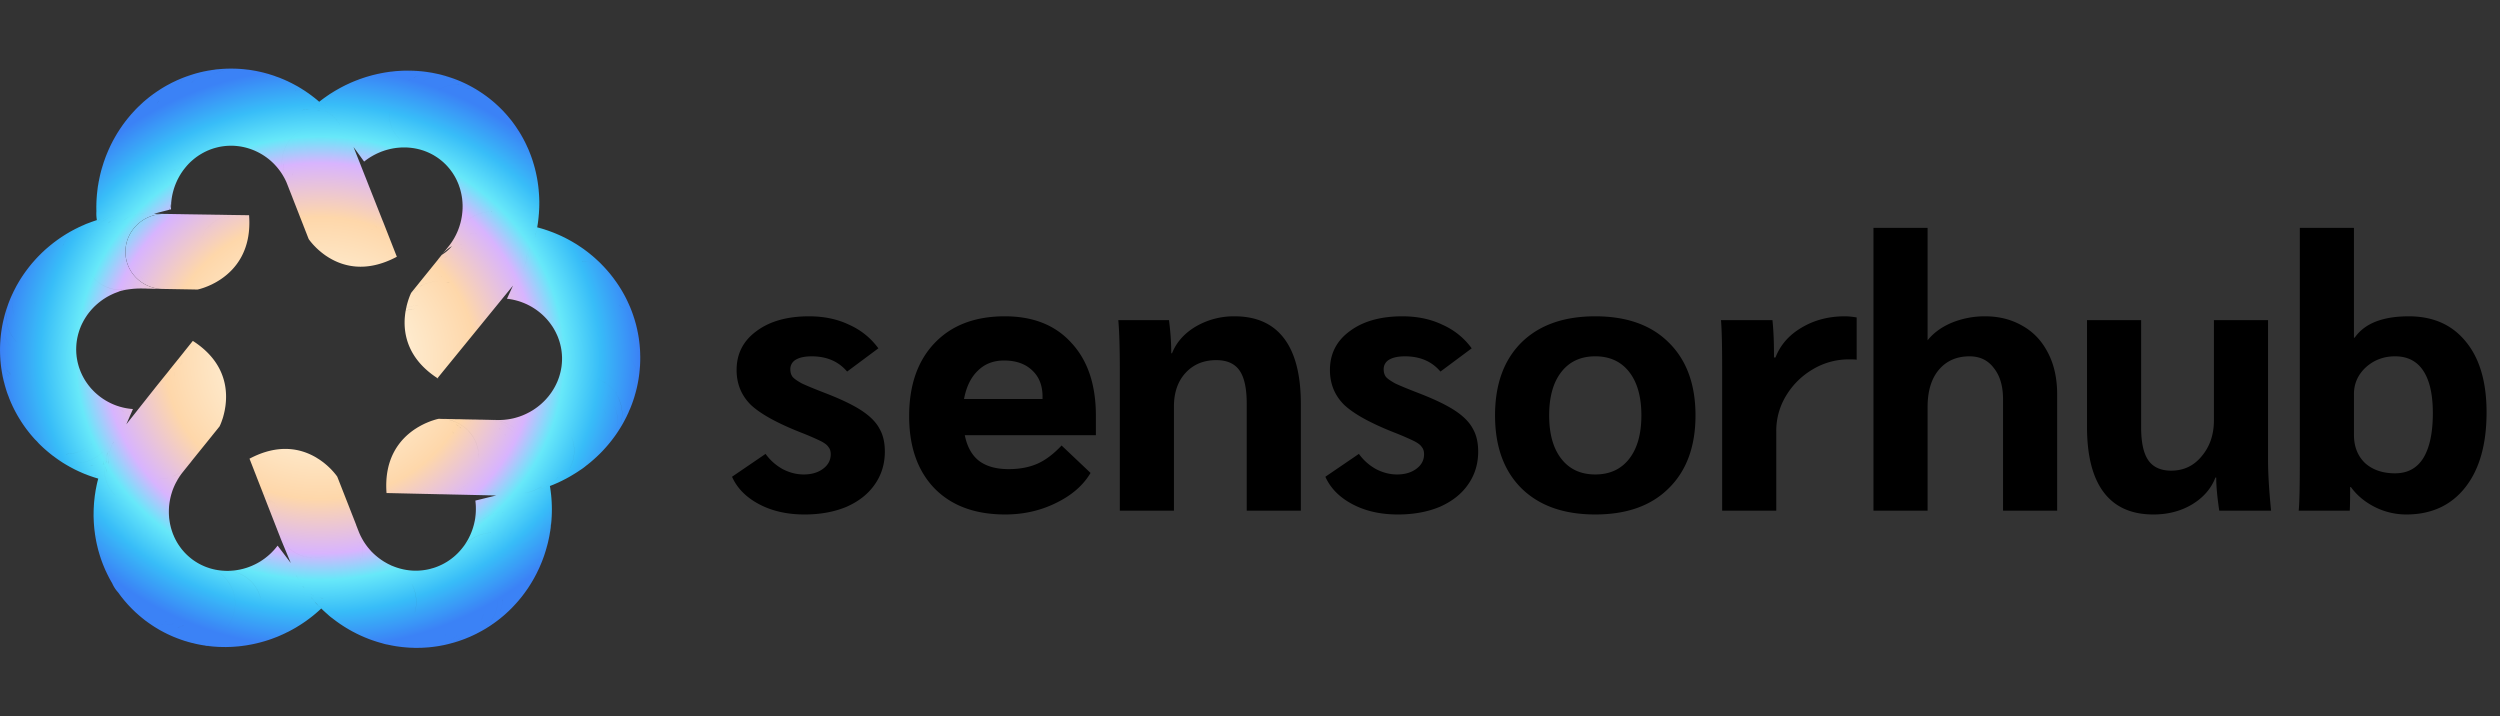 <svg xmlns="http://www.w3.org/2000/svg" width="164" height="47" fill="none"><rect width="100%" height="100%" fill="#333333" stroke="none"/><path fill="url(#a)" d="m29.036 27.48-.07-.002h-.005H29l.037.002Z"/><path fill="url(#b)" fill-rule="evenodd" d="M10.835 14.033h.012l.017.001h.076l.037.002h.07l.014.001h.11l.018.002h.036-.008.041l.032.002.035-.001h.005l.034.001h.037l.037.002h.036l.037.001h.037l.037.002.037-.001.037.001h.036l.037.002h.111l.037.002h.109l.037.002h.037l.038.002.036-.001.028.001h.045l.037.002h.037l.038.001h.036l.037.001h.11l.037.002h.037l.037.002.037-.001.037.001a2.619 2.619 0 0 0-.001.001h.111l.037.002h.037l.037.001h.036l.037.001h.037l.037.001h.073l.037.002h.074l.037.002.037-.001.037.002h.11l.038.002h.036l.037.001h.037l.036.002.037-.001.037.002h.111l.036.001h.038l.036.002h.037l.037.001h.037l.037.001h.037l.037.002.037-.001.036.002h.11l.038.001h.037l.036.002h.112l.037.002h.037l.037.001h.037l.037.001h.037l.036.002h.037l.037.001h.111l.036.002h.111l.037.002h.037l.038.001h.036l.037.002.038-.001.035.001h.037l.038.002.036-.001.037.001c-1.375-.001-2.514 1.075-2.554 2.421.04-1.346 1.18-2.423 2.554-2.42h.037l.037.002.037-.001.037.001a2.59 2.59 0 0 0-.744.108l.12-.033c.2-.049.408-.075.623-.075h.039l.036.002h.036l.037.001h.11l.037.002h.038l.036.001h.037l.037.002.037-.001.037.001h.037l.037.002.037-.001c.175 2.309-.892 3.558-1.873 4.212l-.043.028-.044.028-.042.027-.043.025-.042.026a2.268 2.268 0 0 1-.042.025l-.042.023-.042.024-.04.022a1.385 1.385 0 0 1-.042.022l-.041.021-.04.02a3.226 3.226 0 0 1-.041.022l-.04.02c-.014.005-.027.012-.04.018l-.04.018a1.873 1.873 0 0 1-.04.018l-.077.035-.04.016-.036.015-.077.03-.036.015-.036.013-.038.014-.069.025-.036.012-.032.01-.034.01-.033.012-.03.008-.031.01-.03.009-.028.007-.027.008-.025.006-.024.006-.022.006-.017.003a1.43 1.43 0 0 0-.017.005h-.008l-.007.002-.037-.002c-.012 0-.024.002-.037.001l-.037-.001h-.037l-.037-.002-.036.001-.037-.002h-.111c-.012-.001-.024-.003-.037-.003h-.109l-.036-.002h-.038l-.036-.002-.037.001-.037-.001h-.037l-.036-.002h-.037l-.037-.001h-.037l-.037-.002-.036.001-.037-.002h-.112l-.037-.002h-.036l-.037-.001h-.037l-.036-.002h-.037l-.037-.001h-.037l-.037-.001h-.037l-.036-.002h-.111l-.037-.002h-.073l-.02-.002h-.09l-.037-.002h-.013a.4.4 0 0 1-.024 0l-.037-.002h-.11l-.037-.002h-.037l-.036-.001h-.037l-.037-.002h-.074c-1.37-.043-2.443-1.155-2.405-2.501.038-1.346 1.175-2.422 2.546-2.42h.06Zm-1.3 4.401.066.05a2.485 2.485 0 0 1-.158-.125l.091.075Zm-.49-.325Zm.186.045c.04.043.081.086.124.126l-.083-.083-.04-.043Zm4.101-2.885Zm.443-.371a2.519 2.519 0 0 0 .085-.084l-.085.084Zm.856-.647a2.569 2.569 0 0 0-1.16.824l.076-.091a2.56 2.56 0 0 1 1.084-.733Zm.107.047-.018.008c.044-.018.088-.036.133-.051l-.115.043Zm.399-.105a2.325 2.325 0 0 0-.21.063l.116-.037c.031-.01.062-.018.094-.026Zm-3.103-.047a2.568 2.568 0 0 0-.203.062l.116-.038.087-.024Z" clip-rule="evenodd"/><path fill="url(#c)" d="M11.228 13.371c0 .02-.002.04-.003.058v.01l-.003.06-.001.058v.058l-.002.01c0 .016.002.032.001.048l-.001.059h-.005v.001l-.006.002-.007.001-.008.002-.01.003-.012.003-.015.005-.016.002-.016.005c.053-.16.09-.324.112-.491l-.008.106Z"/><path fill="url(#d)" d="m11.22 13.731-.001.001.001-.048v.047Z"/><path fill="url(#e)" fill-rule="evenodd" d="M15.331 4.503c-.303.001-.61.06-.908.182a2.45 2.45 0 0 0-.73.467l.092-.08a2.401 2.401 0 0 1 1.546-.569c.037 0 .075.001.112.003.045 0 .09.001.135.004h.001l.07.004.017.001c.03.001.059.004.088.006.028.002.057.003.085.006h.003l.086.008c.046.003.09.008.136.013l.087.01.086.01a2.996 2.996 0 0 1 .22.03l.085.013.003.001.086.014.069.013.016.002c.045.007.089.016.133.025l.17.036a2.99 2.99 0 0 1 .156.036l.014.003c.044.01.088.02.131.032l.084.023.084.023c-.04-.01-.08-.018-.12-.026.04.008.08.016.12.027a2.363 2.363 0 0 1 .213.061l.166.052.06.02.023.007.082.029a2.409 2.409 0 0 0 .208.076 2.912 2.912 0 0 1 .163.062 2.431 2.431 0 0 0 .119.05 2.022 2.022 0 0 1 .087.036c.027.01.053.022.08.034l.079.037c.041.018.082.035.123.055l.078.039.07.034.009.004a2.999 2.999 0 0 1 .156.079c.04.02.08.041.119.063.025.014.051.027.076.042a3.043 3.043 0 0 1 .27.155l.075.045c.025.015.05.03.074.047l.074.046a2.441 2.441 0 0 0 .075.047c.038.024.076.05.113.077.024.015.048.032.072.049a2.325 2.325 0 0 1 .144.1l.11.08a2.463 2.463 0 0 0-.675-.347l-.147-.043a2.459 2.459 0 0 1 .893.444l.07.053.07.054a2.452 2.452 0 0 0-1.137-.475l-.155-.017c.468.036.916.207 1.291.492.03.022.058.047.087.07l.02.015a2.465 2.465 0 0 1 .136.114l.067.058.015.012.01-.007c.025-.02.05-.042.076-.061l.077-.059a1.39 1.39 0 0 1 .077-.057c.038-.03.078-.059.117-.086l.08-.056.078-.055c.026-.019.053-.036.08-.054a2.542 2.542 0 0 1 .2-.131 1.83 1.83 0 0 1 .082-.051l.07-.045.01-.006c.04-.026.082-.05.124-.074l.082-.048a2.43 2.43 0 0 1 .083-.046c.025-.015.05-.03.074-.042l.009-.005c.027-.016.055-.03.083-.045a2.668 2.668 0 0 0-1.111 1.202 2.676 2.676 0 0 1 1.238-1.268c.028-.015.056-.03.084-.043a2.439 2.439 0 0 1 .17-.084c.043-.021.086-.042.129-.06l.085-.04a3.333 3.333 0 0 1 .173-.075 2.31 2.31 0 0 1 .13-.054l.087-.035.089-.034.088-.034c.043-.018.087-.034.131-.049l.089-.03a3.876 3.876 0 0 1 .178-.06c.044-.014.087-.03.132-.042a2.67 2.67 0 0 0-.686.333l.164-.102a2.616 2.616 0 0 1 .613-.258 2.626 2.626 0 0 0-.001.001l.075-.022.015-.005.09-.025.09-.024c.045-.013.09-.024.135-.034l.091-.022.087-.02.003-.001c.03-.008.061-.014.091-.02l.137-.029.091-.018.08-.014.012-.003.091-.016c.045-.009.091-.016.137-.022l.078-.012.014-.002c.03-.005.06-.01.091-.013.03-.005.062-.008.092-.012a2.636 2.636 0 0 0 .138-.015l.092-.01a3.42 3.42 0 0 1 .185-.016c.03-.003.06-.004.092-.006l.138-.009c.03-.002.061-.004.092-.004a2.39 2.39 0 0 1 .092-.004c.031-.002.063-.002.094-.002a2.564 2.564 0 0 0 .137-.002h.093l.184.003a2.559 2.559 0 0 0-.843.14l.137-.043a2.55 2.55 0 0 1 .706-.097c.039 0 .077.002.115.004h.023l.093.004.064.004h.028l.091.006.001.001c.046.003.092.006.138.011a2.53 2.53 0 0 0-.68.063L27 4.7a2.52 2.52 0 0 1 .71-.016l.09.01.093.012c.046.005.091.011.137.019l.077.011.013.002.092.015a3.31 3.31 0 0 1 .227.04l.09.018a2.494 2.494 0 0 0 .073.016l.018.003.066.015.025.004c.045.01.09.02.135.032a2.546 2.546 0 0 0-1.73.224l.165-.077a2.531 2.531 0 0 1 1.744-.1l.09.024c.045.011.09.023.133.037a2.523 2.523 0 0 0 .177.055l.09.03c.039.011.077.024.115.038l.016.005.088.03c-.977-.337-2.128-.022-2.838.862.71-.884 1.861-1.198 2.838-.86.03.01.058.02.087.032.03.01.06.022.088.034.03.01.058.021.087.033.044.016.087.034.13.053a2.33 2.33 0 0 1 .172.074c.029.012.057.026.085.039.043.018.086.038.128.059a2.393 2.393 0 0 0-.595-.185l-.206-.027c.275.024.547.094.801.212.024.01.046.022.07.034l.015.006.084.042a2.411 2.411 0 0 0 .084.044c.042.02.084.042.125.066a.959.959 0 0 1 .07.039l.014.006a3.344 3.344 0 0 1 .151.087l.013.006c.041.024.083.048.123.073-1.049-.621-2.454-.358-3.272.661.818-1.02 2.223-1.28 3.272-.66l.081.05.081.051.08.052c.033.02.064.042.095.063l.026.016.08.055a2.375 2.375 0 0 0-.858-.36l-.228-.034a2.384 2.384 0 0 1 1.15.44l.014.01.078.056c.04.028.078.057.117.087.02.015.042.03.062.047l.015.012.048.036.029.025.032.024c.015.011.029.024.043.036.006.004.013.008.018.013l.058.048.002.002c.038.03.073.06.109.092a2.374 2.374 0 0 1 .145.128l.071.065c.036.032.072.064.105.098l.07.066.135.135a2.459 2.459 0 0 1 .164.173 2.617 2.617 0 0 1 .127.14c.03.031.059.065.086.098l.008.007.06.073.06.073.052.063.007.009a3.393 3.393 0 0 1 .2.261c.02.025.038.05.056.075l.045.065.009.011c.028.038.054.076.08.115l.051.078.052.077a2.364 2.364 0 0 0-.105-.143l-.116-.136a2.355 2.355 0 0 1 .26.344l.011.013c.026.04.05.078.073.118.017.025.031.052.046.078l.003.003a3.223 3.223 0 0 1 .092.16c.022.035.042.072.06.11l.008.01c.012.023.025.044.036.067-.015-.029-.031-.056-.047-.084-.001-.001-.003-.002-.003-.004l.05.088.038.075.052.099c.021.04.041.081.06.123a.988.988 0 0 1 .039.08 2.356 2.356 0 0 0 .07.153l.003.006c.013.027.024.054.035.08.02.042.038.084.055.127a2.383 2.383 0 0 0 .024.062l.009.019.033.081.032.083a2.396 2.396 0 0 0-.06-.136h-.001a2.48 2.48 0 0 1 .108.263l.03.083a2.906 2.906 0 0 1 .057.167c.015.043.029.086.041.13.008.022.014.045.02.067.002.006.005.011.006.017l.022.073.003.01c.01.028.017.056.024.085-.05-.17-.12-.334-.207-.49l-.094-.152c.133.199.233.415.301.642l.023.085a2.447 2.447 0 0 1 .056.218 3.022 3.022 0 0 1 .04.171l.029.134.017.086.011.063c.002.008.005.015.006.023l.016.086.01.066.005.022c.008.044.015.09.021.134l.008.065.005.023.011.087c.005.03.008.059.011.088.007.045.011.09.015.136l.01.087a2.47 2.47 0 0 0 .014.177l.009.134v.002c.002.03.005.059.005.088l.005.09.003.087.003.09a2.618 2.618 0 0 1 .002.226v.088l-.002.09c0 .045-.001.091-.004.137l-.004.089c.001-.047.002-.094.001-.14l-.007-.14c.007.092.01.186.006.28l-.005.089-.005.09a3.795 3.795 0 0 1-.018.226 2.535 2.535 0 0 0-.009-.357l-.017-.147a2.525 2.525 0 0 1 .008.681l-.01.09c-.005.046-.01.092-.017.137a2 2 0 0 1-.012.09l-.014.088-.014.09-.015.086.03.007a4.017 4.017 0 0 1 .186.052c.046.012.092.025.138.04a2.714 2.714 0 0 1 .183.057l.09.03c.043.014.085.028.126.044l.01.003.09.033.09.033a2.613 2.613 0 0 0-.843-.153h-.002a2.6 2.6 0 0 1 .933.187 2.4 2.4 0 0 1 .132.053c.03.011.06.023.089.036l.086.038c.03.012.059.024.087.037l.086.04c.044.018.087.037.129.059l.085.04a2.795 2.795 0 0 1 .169.085c.042.02.084.043.125.065l.082.045.075.041.007.004.082.046c.041.023.081.046.12.071.028.016.055.032.081.049a2.648 2.648 0 0 1 .16.098c.039.024.078.05.116.076l.078.053a2.362 2.362 0 0 1 .135.091l.02.013c.038.026.076.052.113.08a2.626 2.626 0 0 0 0 .002c.025.017.05.036.074.054l.075.056a2.722 2.722 0 0 1 .148.114c.035.026.069.054.102.083l.006.004.071.06a.962.962 0 0 1 .072.058l.07.06c.035.03.07.06.104.092l.068.062.136.126a3.004 3.004 0 0 1 .165.161l.065.066.064.067c.033.032.065.065.095.1l.062.067a2.52 2.52 0 0 0 .063.07c.02.022.041.044.061.068l.06.07.09.105.047.058.012.014c.02.023.038.047.057.072a2.478 2.478 0 0 0-.181-.197l-.099-.091a2.484 2.484 0 0 1 .337.36 2.533 2.533 0 0 1 .132.173l.008.01.054.075.054.074a2.498 2.498 0 0 0-.616-.588l-.122-.077a2.506 2.506 0 0 1 .804.762l.012.017.052.076c.017.026.035.051.051.077l.05.078.123.195.046.08a3.22 3.22 0 0 1 .093.16c.022.04.045.08.066.121a2.3 2.3 0 0 1 .044.082 2.311 2.311 0 0 1 .084.165c.022.04.042.082.061.124.014.027.027.056.04.084l.038.084c.014.028.026.057.039.085l.04.092a2.28 2.28 0 0 1 .052.12 2.437 2.437 0 0 0-.37-.603l-.12-.132c.206.213.372.462.489.736l.035.086.034.087c.017.043.033.087.048.13l.03.083.002.005.03.088c.011.03.022.06.031.09.016.043.03.087.043.132l.027.09c.01.029.018.059.026.089.01.03.018.06.026.091.01.03.017.06.025.091a2.2 2.2 0 0 1 .035.136l.022.092c.007.027.013.055.018.082l.003.01c.008.03.014.061.02.092a2.387 2.387 0 0 0 .026.127l.003.012c.007.03.012.062.017.093a3.29 3.29 0 0 1 .033.188 3.142 3.142 0 0 1 .034.234c.005.03.008.062.012.093v.002c.005.032.008.064.011.096.007.047.012.095.016.143l.007.096c.004.032.006.064.008.096l.007.097c.004.048.006.096.007.144l.004.097a2.39 2.39 0 0 0 .001.097l.003.098a2.79 2.79 0 0 1 0 .148v.079l-.002.004.001.015v.06l-.003.039v.04c0 .02-.002.039-.003.058v.022l-.005.076v.003a2.354 2.354 0 0 1-.009.144l-.016.195a2.557 2.557 0 0 1-.01.097 1.736 1.736 0 0 1-.015.145 2.553 2.553 0 0 1-.012.096 1.912 1.912 0 0 1-.013.096l-.014.095a2.506 2.506 0 0 1-.023.143 2.43 2.43 0 0 0-.017.094l-.017.094-.02.095a2.333 2.333 0 0 1-.03.14 2.393 2.393 0 0 1-.02.092 2.255 2.255 0 0 1-.023.093 2.402 2.402 0 0 1-.023.093 2.562 2.562 0 0 1-.036.137l-.027.092c-.008.03-.016.06-.026.09l-.027.091-.028.09a2.434 2.434 0 0 0 .006-1.359l-.037-.116a2.397 2.397 0 0 1-.014 1.61l-.031.09-.032.088a3.31 3.31 0 0 1-.084.22c-.01.03-.022.06-.034.088-.011.03-.024.058-.037.087a2.429 2.429 0 0 0-.093.214l-.031.07a2.266 2.266 0 0 1-.038.076 2.688 2.688 0 0 1-.11.227l-.082.159-.043.078a2.226 2.226 0 0 1-.042.079c-.018.033-.038.064-.057.097l-.012.023-.045.076-.035.056-.011.02a2.784 2.784 0 0 1-.121.193 2.956 2.956 0 0 1-.097.15l-.05.073a2.51 2.51 0 0 1-.078.113c.264-.38.425-.832.44-1.321.033-1.115-.697-2.073-1.731-2.408a2.5 2.5 0 0 1 .559.26 2.437 2.437 0 0 1 1.17 2.148c-.015.49-.175.942-.438 1.321l-.053.073a2.513 2.513 0 0 1-.106.143 2.404 2.404 0 0 1-.138.18l-.055.07-.057.069c.322-.405.52-.906.538-1.453a2.397 2.397 0 0 0-.172-.971l-.001-.001c.12.3.182.628.172.97a2.444 2.444 0 0 1-.594 1.523c-.029.035-.058.07-.09.104l-.057.068-.06.065-.06.067-.06.065c-.03.034-.062.068-.094.1l-.126.128-.063.062a2.562 2.562 0 0 1-.1.095l-.064.062-.066.06a2.49 2.49 0 0 1-.066.06 2.31 2.31 0 0 1-.103.091l-.068.059a2.468 2.468 0 0 1-.137.116l.001-.001c-.023.02-.046.038-.07.056-.034.03-.07.06-.108.087a2.567 2.567 0 0 0-.001 0l-.05.038-.02.016a3.193 3.193 0 0 1-.401.292l-.067.045-.008.006a3 3 0 0 1-.192.126l-.075.047-.154.094c-.03.019-.06.036-.09.053l-.029.018-.078.045-.08.044c.093-.053.181-.11.266-.174l.123-.1c-.12.103-.25.195-.389.274-.021.013-.043.023-.065.035l-.013.008a2.71 2.71 0 0 1-.124.066l-.08.041-.081.041a2.514 2.514 0 0 1-.08.04l-.083.039a2.819 2.819 0 0 1-.209.097l-.078.033c-.002 0-.003.002-.005.003a2.002 2.002 0 0 1-.083.036c-.043.02-.087.037-.131.054l-.072.028c-.005.001-.009.004-.013.006l-.081.031.015.095c.01.047.015.096.021.144.005.032.01.063.013.095a4.433 4.433 0 0 1 .023.192c.007.048.012.095.015.143a2.555 2.555 0 0 1 .016.19l.007.094v.002c.004.048.006.096.008.143l.003.096a2.576 2.576 0 0 1 .006.19 2.82 2.82 0 0 1 0 .238v.095a3.754 3.754 0 0 1-.007.19c0 .047-.002.094-.006.141l-.006.095a2.431 2.431 0 0 1-.013.189c-.004.047-.01.093-.015.14-.003.03-.005.063-.01.094a2.613 2.613 0 0 0-.006-.119l-.005-.154c.01.154.007.309-.01.46a2.27 2.27 0 0 1-.019.119v.02l-.015.093a2.57 2.57 0 0 0-.032.185 2.347 2.347 0 0 1-.025.138l-.019.092a3.43 3.43 0 0 1-.04.183 2.056 2.056 0 0 1-.03.136l-.023.09-.022.08-.001.011-.025.09-.025.092-.032.107-.006.025-.028.09c.02-.067.037-.134.05-.201l.035-.206a2.585 2.585 0 0 1-.086.407l-.024.076c-.002.004-.002.01-.003.013-.01.03-.019.059-.03.088a1.856 1.856 0 0 1-.044.132l-.064.175a1.12 1.12 0 0 1-.033.087 2.464 2.464 0 0 1-.051.13 1.552 1.552 0 0 1-.035.086 1.31 1.31 0 0 1-.037.086l-.03.069-.006.016a2.903 2.903 0 0 1-.095.212 2.569 2.569 0 0 0-.08.166 2.111 2.111 0 0 1-.042.084c-.02.042-.041.082-.063.123l-.034.061c-.004.007-.006.015-.01.021l-.044.082-.042.075-.004.007a2.42 2.42 0 0 1-.069.12l-.042.07-.005.01a2.438 2.438 0 0 1-.048.079 2.77 2.77 0 0 1-.049.08l-.074.116-.05.078a2.37 2.37 0 0 1-.105.153 2.51 2.51 0 0 1-.08.114l-.054.075c-.018.026-.036.052-.055.076l-.05.063c-.002.003-.003.007-.006.01a2.27 2.27 0 0 1-.056.074 3.486 3.486 0 0 1-.145.181 2.563 2.563 0 0 0-.001 0c-.016.021-.034.041-.051.061l-.007.011a3.644 3.644 0 0 1-.151.176l-.055.06-.007.01-.064.07c.115-.13.216-.27.302-.42l.08-.153a2.463 2.463 0 0 1-.446.64c-.027.031-.057.061-.086.09-.003.004-.006.009-.01.012a2.563 2.563 0 0 1-.131.132l-.06.058c-.003.002-.004.005-.006.008a2.32 2.32 0 0 1-.102.096l-.138.128a2.072 2.072 0 0 1-.07.062l-.106.092-.072.06-.073.06c-.023.02-.047.04-.072.059a2.493 2.493 0 0 0-.06.047l-.015.012c-.036.03-.074.058-.112.085l-.075.057-.07.05-.007.006-.077.055a2.445 2.445 0 0 0-.107.073l-.01.008a2.168 2.168 0 0 1-.078.053c-.026.019-.053.035-.08.053l-.08.05c-.033.022-.067.042-.1.062l-.021.015a2.339 2.339 0 0 1-.082.049l-.166.096a2.3 2.3 0 0 1-.126.07l-.083.045-.086.046c1.096-.592 1.598-1.946 1.124-3.159.474 1.213-.029 2.567-1.126 3.159-.02.011-.042.02-.063.031l-.02.013a2.814 2.814 0 0 1-.131.064 2.429 2.429 0 0 0-.082.038l-.007.004a2.864 2.864 0 0 1-.16.073l-.017.009c-.044.02-.089.04-.134.058a2.447 2.447 0 0 0 0-.001c-.025.01-.048.021-.073.03l-.018.007-.055.024-.036.014-.038.016-.054.02-.02.008c-.024.01-.048.017-.072.026l-.002.002-.135.048c-.03.011-.061.023-.092.032l-.092.032-.093.028a2.447 2.447 0 0 1-.138.044 2.344 2.344 0 0 0 .408-.168l.11-.061a2.467 2.467 0 0 1-.704.28 2.52 2.52 0 0 1-.232.06 2.468 2.468 0 0 0 .94-.472c-.03.026-.063.05-.096.075a2.438 2.438 0 0 1-.937.42c-.032.008-.062.016-.093.022a1.954 1.954 0 0 1-.094.02c-.046.011-.092.02-.139.028-.03.006-.061.013-.092.018a2.404 2.404 0 0 1-.188.032 2.372 2.372 0 0 1-.139.02 2.422 2.422 0 0 0 1.356-.684l.084-.088a2.435 2.435 0 0 1-1.534.785l-.093.012c-.031.005-.062.007-.093.01l-.094.011c-.046.006-.093.01-.14.012a2.429 2.429 0 0 0-.093.007l-.093.006c-.031.003-.062.004-.093.005a2.714 2.714 0 0 1-.233.008 2.36 2.36 0 0 1-.092.002c-.031 0-.063.002-.094.001a2.38 2.38 0 0 1-.214-.002c-.028 0-.056-.002-.084-.004l-.113-.003a2.59 2.59 0 0 1-.136-.007l-.176-.013a2.203 2.203 0 0 1-.088-.008.877.877 0 0 1-.072-.007h-.015a2.512 2.512 0 0 1-.136-.016c.094.01.19.016.286.015l.144-.007a2.42 2.42 0 0 1-.43-.008l-.088-.011-.087-.011-.087-.012a2.48 2.48 0 0 1-.134-.021l-.072-.013-.015-.002-.173-.032a2.429 2.429 0 0 0-.117-.025l-.016-.002-.086-.019a2.446 2.446 0 0 1-.387-.095l-.081-.022h-.004a2.818 2.818 0 0 1-.168-.05 2.527 2.527 0 0 1-.13-.039 1.254 1.254 0 0 1-.08-.027h-.003l-.079-.027h-.003a2.436 2.436 0 0 0-.084-.029l-.083-.03a2.396 2.396 0 0 1-.209-.078 2.974 2.974 0 0 1-.081-.032l-.074-.03-.008-.003a2.44 2.44 0 0 1-.125-.053l-.16-.07a2.137 2.137 0 0 1-.08-.037 2.99 2.99 0 0 1-.122-.058l-.08-.038a1.681 1.681 0 0 1-.078-.04l-.155-.08a1.994 1.994 0 0 1-.12-.065c.192.104.397.181.609.23l-.126-.032a2.487 2.487 0 0 1-.483-.198l-.073-.041-.005-.002-.053-.031-.023-.012-.075-.045a2.86 2.86 0 0 1-.118-.07l-.075-.046c.08.048.162.092.246.13l-.124-.061a2.557 2.557 0 0 1-.122-.069l-.148-.094-.074-.05a2.621 2.621 0 0 1-.186-.126 2.312 2.312 0 0 1-.071-.05l-.072-.052a2.372 2.372 0 0 1-.11-.082 2.462 2.462 0 0 1-.14-.108 2.735 2.735 0 0 1-.37-.307c-.004-.002-.007-.003-.01-.006a2.36 2.36 0 0 1-.067-.059 2.852 2.852 0 0 1-.102-.093l-.066-.06a6.413 6.413 0 0 1-.128-.123 2.514 2.514 0 0 0-.091-.091l-.008-.007c-.021-.022-.043-.042-.063-.064a2.699 2.699 0 0 1-.337-.366h-.002l-.053-.063-.005-.005a2.927 2.927 0 0 1-.058-.07 2.835 2.835 0 0 1-.082-.098l.125.139a2.516 2.516 0 0 1-.13-.146l.005.007.026.033.06.072.056.067.052.06.048.057.046.051c.014.016.03.031.043.047l.04.043.037.041.034.035.033.034a2.624 2.624 0 0 1 0 .001l.03.031.052.053.024.023.02.02.034.034.014.013a.465.465 0 0 1 .012.012l.008.008.008.007.007.007-.01.011a2.249 2.249 0 0 1-.072.067 2.74 2.74 0 0 1-.072.066 2.024 2.024 0 0 1-.073.065 2.72 2.72 0 0 1-.11.095c-.024.022-.05.043-.074.063l-.15.123c-.037.03-.075.06-.114.089a3.514 3.514 0 0 1-.153.116 1.39 1.39 0 0 1-.077.057 2.989 2.989 0 0 1-.196.139 3.388 3.388 0 0 1-.157.106c-.04.027-.08.054-.12.078a3.097 3.097 0 0 1-.162.1 2.14 2.14 0 0 1-.08.05c-.04.025-.081.049-.123.072a2.055 2.055 0 0 1-.082.046 2.41 2.41 0 0 1-.165.09c-.027.017-.056.031-.084.046a2.48 2.48 0 0 1-.124.064 2.592 2.592 0 0 0-.17.082 2.054 2.054 0 0 1-.085.04l-.126.059a2.586 2.586 0 0 0-.002-.002l-.044.02-.04.02c-.028.013-.057.024-.086.036a2.48 2.48 0 0 1-.216.089 2.637 2.637 0 0 1-.086.033l-.075.028-.013.006a3.35 3.35 0 0 1-.087.032 2.234 2.234 0 0 1-.131.046l-.088.03-.088.028-.088.028a2.55 2.55 0 0 1-.133.04l-.09.026c-.028.008-.058.017-.088.024l-.09.024a2.43 2.43 0 0 1-.089.023 2.911 2.911 0 0 1-.134.033l-.09.02-.09.02-.09.019c-.044.01-.09.018-.135.026l-.181.032-.09.015a2.153 2.153 0 0 1-.137.02 2.54 2.54 0 0 0-.077.01l-.014.002-.09.012-.09.01h-.002c-.045.006-.09.011-.136.015l-.274.021a2.27 2.27 0 0 1-.092.006 2.317 2.317 0 0 1-.136.006 2.522 2.522 0 0 0-.091.003l-.076.001-.016.002a3.454 3.454 0 0 1-.228 0l-.074-.001H14.6c-.03 0-.06 0-.091-.002-.03 0-.06 0-.091-.002a3.025 3.025 0 0 1-.136-.006l-.183-.012a3.46 3.46 0 0 1-.228-.02l-.181-.02a1.45 1.45 0 0 1-.299-.043h-.017a2.365 2.365 0 0 1-.09-.015c.319.049.646.033.962-.044l.156-.044a2.492 2.492 0 0 1-1.118.087 1.445 1.445 0 0 1-.091-.016 2.41 2.41 0 0 1-.09-.016l-.134-.026a2.46 2.46 0 0 0 0-.001l-.09-.019-.09-.02a2.448 2.448 0 0 0-.222-.053l-.087-.024-.09-.024c-.03-.007-.059-.016-.088-.025a2.422 2.422 0 0 0-.11-.034l-.022-.005c-.029-.009-.059-.017-.088-.027l-.086-.03a2.166 2.166 0 0 1-.088-.029l-.104-.038-.026-.008-.172-.065a2.244 2.244 0 0 1-.086-.034 3.107 3.107 0 0 1-.207-.086l-.007-.002a2.128 2.128 0 0 1-.085-.038 1.91 1.91 0 0 1-.085-.038 2.268 2.268 0 0 1-.084-.039 2.14 2.14 0 0 1-.126-.06 2.168 2.168 0 0 1-.083-.042 2.627 2.627 0 0 1-.157-.082l-.009-.004a2.583 2.583 0 0 1-.123-.067 2.48 2.48 0 0 1-.164-.094 1.302 1.302 0 0 1-.08-.048 2.41 2.41 0 0 1-.121-.073 1.597 1.597 0 0 1-.08-.05l-.08-.052a2.477 2.477 0 0 1-.08-.052 2.371 2.371 0 0 0-.083-.058l-.034-.023a2.492 2.492 0 0 1-.078-.054 2.098 2.098 0 0 1-.077-.056 2.364 2.364 0 0 0-.065-.048l-.013-.008a2.624 2.624 0 0 1-.176-.135l-.014-.012-.047-.036-.022-.02c-.002 0-.004-.002-.006-.004a2.192 2.192 0 0 1-.032-.025l-.043-.036a2.396 2.396 0 0 0-.001-.001l-.017-.013-.057-.049-.001-.001a2.157 2.157 0 0 1-.107-.092 2.844 2.844 0 0 1-.072-.064l-.071-.064c.025.022.05.045.077.066l.015.011-.016-.012a1.949 1.949 0 0 1-.147-.13 2.377 2.377 0 0 1-.097-.093l-.005-.005a2.249 2.249 0 0 1-.068-.066 2.12 2.12 0 0 1-.067-.067 1.092 1.092 0 0 1-.066-.07 1.483 1.483 0 0 1-.087-.09l-.01-.01a2.744 2.744 0 0 1-.127-.14 1.35 1.35 0 0 1-.062-.07 2.389 2.389 0 0 1-.092-.107c-.02-.023-.041-.046-.06-.07l-.059-.074a2.57 2.57 0 0 1-.055-.07l-.003-.002a2.043 2.043 0 0 1-.086-.11l-.056-.074a2.43 2.43 0 0 0-.108-.15 2.22 2.22 0 0 1-.4-.618 2.341 2.341 0 0 1-.048-.081l-.045-.079a2.372 2.372 0 0 1-.066-.12l-.036-.066-.036-.071-.001-.003a2.34 2.34 0 0 1-.051-.1 2.483 2.483 0 0 1-.06-.121l-.037-.08a3.043 3.043 0 0 1-.106-.234l-.002-.004a2.423 2.423 0 0 1-.052-.124c.055.13.122.256.2.375l-.074-.121a2.391 2.391 0 0 1-.159-.335 2.826 2.826 0 0 1-.064-.163 2.402 2.402 0 0 1-.046-.125c.09.242.22.472.387.677l-.096-.126a2.398 2.398 0 0 1-.291-.551l-.03-.082a3.351 3.351 0 0 1-.055-.166 2.22 2.22 0 0 1-.041-.128l-.026-.083c-.009-.027-.016-.056-.024-.084l-.024-.083a2.772 2.772 0 0 1-.053-.197l-.005-.017-.02-.085a2.411 2.411 0 0 0-.02-.085c.007.029.017.056.025.085l-.025-.085a2.102 2.102 0 0 1-.018-.078l-.002-.007a2.554 2.554 0 0 1-.028-.132c.008.04.02.078.03.118l-.03-.117-.017-.086-.032-.172a2.001 2.001 0 0 1-.014-.085 2.534 2.534 0 0 1-.034-.22l-.023-.173-.015-.135-.009-.086a2.128 2.128 0 0 1-.007-.087l-.008-.087a2.44 2.44 0 0 0-.007-.113l-.002-.022a3.223 3.223 0 0 1-.005-.088l-.007-.175a2.97 2.97 0 0 1-.003-.08v-.007a2.581 2.581 0 0 1-.002-.223l.001-.088v-.088l.004-.136.003-.087a2.519 2.519 0 0 0 .006-.089l.004-.087.006-.088c.002-.046.006-.09.01-.136l.009-.088.01-.088c.002-.029.006-.059.01-.088a2.64 2.64 0 0 1 .028-.224l.013-.087c.004-.029.008-.058.014-.087a2.63 2.63 0 0 1 .038-.223l.017-.087.017-.087.019-.088.03-.134.021-.088.022-.086.02-.085-.034.168a2.502 2.502 0 0 0 .036-.169l.001-.005.003-.01-.003.01-.002.005v.001c-.016-.004-.032-.008-.046-.013a2.498 2.498 0 0 1-.135-.041l-.09-.028-.09-.03-.088-.03a2.503 2.503 0 0 1-.133-.047 3.3 3.3 0 0 1-.176-.066l-.073-.03c-.005 0-.01-.002-.014-.003a2.438 2.438 0 0 1-.13-.053c.278.113.582.179.902.186h.001a2.54 2.54 0 0 1-.988-.222l-.085-.038c.287.121.603.192.935.2l.137-.001a2.528 2.528 0 0 1-1.14-.23l-.017-.006c-.028-.013-.057-.026-.084-.04l-.126-.059a2.473 2.473 0 0 1-.165-.083 2.476 2.476 0 0 1-.083-.043 2.438 2.438 0 0 1-.121-.065l-.082-.044-.08-.046a2.558 2.558 0 0 1-.079-.046 2.515 2.515 0 0 1-.119-.07c-.026-.016-.053-.031-.079-.048a2.516 2.516 0 0 1-.155-.098l-.19-.126-.076-.052a2.54 2.54 0 0 0-.075-.053l-.11-.08a2.546 2.546 0 0 0 0-.001l-.06-.046-.013-.008a2.506 2.506 0 0 0 1.379.44 2.538 2.538 0 0 0 1.958-.852l.076-.09a2.516 2.516 0 0 1-.522.487 2.54 2.54 0 0 1-1.512.455 2.507 2.507 0 0 1-1.452-.495l-.144-.114-.105-.086-.07-.058a2.503 2.503 0 0 0 0-.001l-.064-.055-.005-.003a2.464 2.464 0 0 1-.07-.06l-.1-.09-.068-.062-.067-.063a2.501 2.501 0 0 1-.063-.06l-.002-.002a2.72 2.72 0 0 1-.157-.155l-.005-.004a2.5 2.5 0 0 0-.21-.223l-.009-.008-.12-.134a2.447 2.447 0 0 1-.06-.068l-.06-.07a2.079 2.079 0 0 1-.086-.105c-.02-.023-.04-.046-.058-.07a2.452 2.452 0 0 1-.056-.071c-.02-.023-.037-.048-.055-.072a2.654 2.654 0 0 1-.136-.18 1.953 1.953 0 0 1-.096-.135l-.01-.013a2.648 2.648 0 0 1-.077-.112l-.05-.076-.044-.067-.006-.008a2.512 2.512 0 0 1-.048-.077l-.072-.116-.047-.077c.053.086.111.17.175.248l-.092-.122a2.401 2.401 0 0 1-.083-.126c-.016-.025-.031-.053-.046-.08a2.48 2.48 0 0 1-.046-.077l-.044-.08-.066-.12a2.242 2.242 0 0 1-.042-.08l-.039-.075c0-.002-.002-.004-.003-.005a2.005 2.005 0 0 1-.04-.081l-.06-.123-.039-.083a2.427 2.427 0 0 0 .001-.001l-.029-.063-.01-.02a2.31 2.31 0 0 1-.037-.083l-.054-.126-.03-.075-.004-.008a2.063 2.063 0 0 1-.035-.086 2.476 2.476 0 0 0-.08-.214l-.028-.076c0-.004-.003-.008-.004-.011a2.191 2.191 0 0 1-.059-.174 2.527 2.527 0 0 1-.042-.132l-.026-.088-.026-.088-.026-.09a2.439 2.439 0 0 0-.058-.222v-.001a2.305 2.305 0 0 1-.022-.09l-.02-.091a3.057 3.057 0 0 1-.048-.228l-.018-.091-.031-.184a2.41 2.41 0 0 0-.02-.128l-.002-.012-.024-.187a2.45 2.45 0 0 1-.011-.094 2.323 2.323 0 0 1-.014-.14l-.008-.087-.002-.008a3.562 3.562 0 0 1-.007-.094l-.006-.096-.008-.143-.003-.095a2.4 2.4 0 0 0 .585 1.461l-.138-.177a2.394 2.394 0 0 1-.45-1.38l-.002-.097a2.51 2.51 0 0 1 0-.144v-.098l.001-.058.002-.038v-.04l.003-.058a2.386 2.386 0 0 1 .004-.096v-.003c.002-.048.005-.095.01-.142a2.517 2.517 0 0 1 .014-.191l.008-.096.016-.142c.003-.032.007-.063.012-.094l.012-.096.013-.094.022-.14.016-.094c.005-.031.01-.062.017-.093l.016-.08.002-.013a2.67 2.67 0 0 1 .029-.138l.02-.091.022-.093.023-.09.034-.136.025-.09-.021.09.021-.09.026-.09.027-.09c.009-.03.017-.059.027-.088.012-.045.027-.09.043-.133l.03-.088.062-.175a2.399 2.399 0 0 0 .552 2.469l-.08-.087a2.397 2.397 0 0 1-.602-1.66 2.43 2.43 0 0 1 .18-.852c.01-.029.02-.058.033-.087.01-.028.022-.057.034-.085a2.27 2.27 0 0 1 .035-.085c.017-.043.036-.086.056-.127l.03-.07a2.74 2.74 0 0 1 .036-.074l.042-.09.005-.012c.019-.042.038-.082.06-.122l.04-.08.04-.077.03-.057.01-.021a2.72 2.72 0 0 1 .042-.077 2.426 2.426 0 0 0-.146 1.902l-.036-.114a2.4 2.4 0 0 1-.044-1.148 2.427 2.427 0 0 1 .293-.759l.044-.076.03-.051.014-.024.045-.076a2.61 2.61 0 0 1 .072-.115c.016-.025.03-.05.047-.074a2.63 2.63 0 0 1 .04-.064l.007-.009a2.32 2.32 0 0 1 .05-.073 2.69 2.69 0 0 1 .076-.113l.05-.071.051-.072.104-.14.082-.108.054-.07.11-.135c.028-.036.057-.07.087-.104.018-.023.037-.045.057-.067l.058-.065a2.19 2.19 0 0 1 .055-.063l.002-.003.06-.065c.03-.034.06-.066.092-.099l.046-.048.014-.016.122-.124a2.447 2.447 0 0 0 .09-.088l.007-.008.063-.06a2.49 2.49 0 0 0-.578.868l.046-.109a2.492 2.492 0 0 1 .596-.819l.046-.043a1.827 1.827 0 0 1 .119-.108c.022-.02.044-.04.066-.058l.066-.057.068-.058.067-.055c.034-.03.07-.059.106-.086a1.84 1.84 0 0 1 .056-.046l.013-.01c.023-.018.045-.036.069-.053a1.17 1.17 0 0 1 .07-.053c-.141.11-.27.235-.384.372l.089-.1a2.533 2.533 0 0 1 .388-.34.065.065 0 0 1 .016-.013l.071-.052c.024-.018.049-.034.073-.05a2.883 2.883 0 0 1 .145-.1c.037-.026.075-.052.113-.076l.074-.048.075-.048.075-.046c.039-.024.078-.049.117-.071a2.547 2.547 0 0 0 .001 0l.053-.031.023-.014a3.255 3.255 0 0 1 .154-.087 2.552 2.552 0 0 0-.608.49l.11-.113a2.55 2.55 0 0 1 .62-.443l.077-.041a3.18 3.18 0 0 1 .067-.035l.011-.006.08-.04a2.55 2.55 0 0 0 .08-.04c.04-.02.082-.04.125-.058l.08-.038a3.31 3.31 0 0 1 .163-.073l.128-.054c-.22.093-.423.216-.605.363l.14-.105a2.559 2.559 0 0 1 .616-.32l.015-.006.084-.031.084-.032a1.82 1.82 0 0 1 .13-.047l.085-.03.073-.024.012-.005c.027-.009.054-.019.082-.027l.005-.002.031-.01a2.516 2.516 0 0 1-.032-.562l-.001-.094a2.798 2.798 0 0 1-.002-.14 2.555 2.555 0 0 1 .002-.19l.001-.093a2.6 2.6 0 0 0 .177.965l.027.063c-.009-.021-.02-.042-.027-.063a2.583 2.583 0 0 1-.177-.965c0-.031.002-.063.004-.094 0-.047.003-.094.006-.141l.005-.094.014-.186a2.14 2.14 0 0 1 .013-.14l.02-.187.012-.092a3.429 3.429 0 0 1 .047-.322c.004-.031.01-.062.015-.092.007-.046.015-.091.025-.137a2.602 2.602 0 0 0 .001 0l.014-.073a1.97 1.97 0 0 1 .022-.11c.006-.03.012-.06.02-.09.009-.046.019-.091.03-.136a2.434 2.434 0 0 1 .045-.18 2.547 2.547 0 0 1 .048-.18 2.466 2.466 0 0 1 .065-.222l.028-.088.027-.088a2.589 2.589 0 0 0-.09.412l.038-.208a2.593 2.593 0 0 1 .097-.336l.062-.173c.01-.03.02-.058.032-.087.015-.044.032-.087.05-.13l.034-.085.068-.163.003-.007a2.77 2.77 0 0 1 .055-.127l.038-.084.04-.084c.013-.028.025-.056.039-.083a3.213 3.213 0 0 1 .103-.206 2.309 2.309 0 0 1 .086-.165c.014-.027.03-.054.045-.08l.06-.11.007-.011.046-.08.04-.067.007-.012a2.739 2.739 0 0 1 .122-.196l.049-.078.05-.077.052-.077.078-.114.053-.076c.017-.025.035-.05.054-.074l.11-.149.128-.163.014-.018c.019-.025.039-.048.059-.072l.06-.072.079-.094.009-.011a3.5 3.5 0 0 1 .061-.07l.062-.07.063-.068.084-.09.01-.012a2.54 2.54 0 0 1 .13-.134c-.125.13-.233.273-.327.426l.099-.15a2.5 2.5 0 0 1 .286-.334l.007-.007c.032-.033.065-.066.1-.097a2.598 2.598 0 0 1 .128-.12l.008-.008.069-.063a2.46 2.46 0 0 0-.254.277l.122-.142a2.492 2.492 0 0 1 .301-.284l.005-.005a2.621 2.621 0 0 1 .145-.12 2.34 2.34 0 0 1 .058-.047l.014-.013c.036-.03.073-.059.11-.086a3.705 3.705 0 0 1 .146-.11l.004-.004c.025-.02.05-.038.076-.056a2.57 2.57 0 0 0 .001 0l.106-.076.008-.005a3.204 3.204 0 0 1 .157-.107l.071-.047.008-.006c.039-.026.079-.052.12-.077-.247.16-.46.36-.632.588l.137-.166a2.457 2.457 0 0 1 .575-.472l.08-.05.082-.048a2.83 2.83 0 0 1 .106-.061l.018-.011c.028-.016.056-.032.085-.046l.17-.09c.041-.024.084-.046.127-.067.029-.014.058-.029.088-.042l.086-.042a2.47 2.47 0 0 0 .067-.03l.021-.011a2.52 2.52 0 0 1 .133-.06l.072-.031.018-.007.054-.025.036-.013.037-.017.053-.02.02-.01.072-.027h.001a2.37 2.37 0 0 1 .134-.05l.05-.02.041-.015.091-.031a2.456 2.456 0 0 0-1.145.865l.074-.096c.252-.314.582-.57.976-.733l.096-.036.072-.024.018-.007c.046-.017.092-.031.138-.045l.091-.028a2.46 2.46 0 0 0-.83.456l.096-.076a2.444 2.444 0 0 1 .827-.407 2.35 2.35 0 0 0-.549.247l.109-.061a2.436 2.436 0 0 1 .531-.212c.046-.013.092-.026.138-.036a2.38 2.38 0 0 1 .184-.047c.03-.008.062-.015.093-.021.046-.012.091-.022.137-.03l.093-.018c.031-.006.061-.013.092-.018.031-.007.063-.012.094-.017l.138-.023a2.497 2.497 0 0 1 .164-.024c.007 0 .014-.002.02-.003l.093-.012a2.455 2.455 0 0 0-1.557.891l.078-.091a2.45 2.45 0 0 1 1.691-.823l.019-.002.094-.009.092-.006.092-.008.122-.006.017-.002a3.66 3.66 0 0 1 .092-.003 2.404 2.404 0 0 1 .091-.002l.094-.003h.212l.083.002Zm11.82 35.871Zm2.86 1.098Zm-.832.227-.052.055c.046-.047.09-.096.131-.146l-.079.091Zm2.373-.353a2.432 2.432 0 0 1-.001.001ZM25.524 7.288a2.4 2.4 0 0 0 .893 2.021c.285.227.607.377.944.454l-.056-.012-.056-.01-.011-.003-.056-.01-.056-.009-.057-.008-.011-.001L27 9.702l-.056-.007-.057-.006-.056-.004-.012-.002a2.709 2.709 0 0 1-.114-.007c-.018 0-.037 0-.056-.002h-.012l-.057-.002h-.127l-.055.001-.058.002-.057.002-.011.002-.057.003-.057.005-.057.005-.057.006-.011.002h-.013l-.045.006-.056.008-.057.009-.011.001-.057.01-.056.01-.056.012-.029.004-.039.01-.056.013-.057.014-.01.003-.056.014-.056.015-.056.016-.055.017-.01.003-.056.018-.055.02-.055.019-.01.003-.054.02-.055.022-.053.022-.011.004-.054.023-.053.024-.053.023-.01.005c-.018.01-.036.017-.054.026l-.052.026-.052.027-.01.005c-.017.01-.035.018-.052.027l-.052.029-.05.029-.052.03-.01.006-.05.03-.05.031c-.017.011-.033.023-.05.033l-.01.006c-.015.012-.033.022-.049.033a3.6 3.6 0 0 1-.049.034l-.048.035-.01.007-.047.035-.048.037a1.452 1.452 0 0 1-.058.045l-.002-.003-.002-.003-.003-.004-.004-.006-.005-.006-.006-.008-.006-.01-.008-.008-.008-.013-.009-.013-.011-.014-.011-.015-.012-.016-.014-.02-.015-.02-.016-.022-.018-.025-.02-.026-.02-.028-.021-.03-.023-.032-.027-.037-.028-.038-.031-.044-.034-.045-.04-.054-.04-.057-.048-.065-.055-.076-.063-.087-.075-.102-.019-.027.008.02.006.017.001.002.013.033.014.033.02.055.027.065.026.067.029.073.056.142.028.07.056.141.028.071.028.071.028.072.03.072.027.071.03.073.027.071.029.073.028.071.029.072.028.072.057.145.029.071.028.072.028.072.03.072.028.072.029.072.028.072.029.072.028.072.028.073.029.07.027.073.058.144.029.072.028.072.029.072.028.072.029.072.028.072.028.071.03.073.028.071.028.073.029.071.028.072.03.075.03.076.03.076.03.077.03.077.031.076.03.077.03.076.03.076.031.077.06.153.03.076.091.23.025.06.003.01.005.012.015.039.007.018a.605.605 0 0 0 .01.024l.007.017.01.028.014.034c.005.011.008.023.012.034.005.012.011.023.015.035l.013.035.015.034.013.034a2.54 2.54 0 0 0-.002 0l.015.034.013.035.014.035.013.034a.86.86 0 0 1 .014.034l.013.035.014.035.013.034.014.034.013.035.014.034.013.035.014.034.013.035c.004.012.01.023.015.034l.012.035.014.035c.005.011.008.023.012.034l.015.034.01.03.003.005.014.035c.005.011.008.023.012.034l.015.034.01.027.003.007.014.035.012.035.015.034.012.035.015.034.012.035.015.034.013.034.014.034.012.035c.005.012.011.023.015.035l.013.034.014.035.013.035.013.034.013.035.015.034.01.03.002.004.015.034.013.035.013.035.008.02.006.014.014.035.013.035.014.034c.005.011.008.023.012.034l.015.034.013.035.014.035c.005.011.008.023.012.035l.015.033.013.035.014.035.013.035.014.034c-2.061 1.099-3.617.617-4.592-.027-.014-.01-.03-.018-.043-.028l-.043-.029-.04-.028-.04-.03-.04-.028-.038-.03-.038-.029-.037-.028-.037-.03-.036-.029-.035-.03-.035-.029-.034-.03c-.01-.01-.022-.019-.034-.029l-.032-.028-.032-.03-.031-.029-.031-.029-.031-.03-.03-.028a7.847 7.847 0 0 1-.056-.058l-.03-.03a2.263 2.263 0 0 1-.026-.027l-.027-.029-.026-.028-.025-.027-.025-.028-.023-.028-.023-.026-.023-.027c-.008-.008-.014-.018-.021-.026l-.021-.024-.02-.026-.02-.024-.017-.022-.033-.043v-.002l-.013-.017-.015-.019-.009-.013-.01-.016-.006-.006-.002-.005v-.002l-.014-.034-.014-.034-.013-.035-.014-.034-.013-.035a.856.856 0 0 1-.014-.034l-.013-.034-.014-.034-.013-.035-.006-.016-.007-.018-.014-.035-.014-.034-.012-.035-.015-.034-.013-.035-.014-.034-.013-.035-.014-.034c-.005-.011-.008-.023-.012-.035l-.014-.034-.013-.035-.014-.034-.013-.034-.015-.034-.012-.035a2.891 2.891 0 0 1-.014-.034c-.005-.011-.008-.023-.012-.035l-.015-.034-.013-.035-.014-.033-.012-.035-.015-.034-.013-.035-.014-.034c-.005-.011-.008-.023-.012-.034l-.015-.034-.012-.036-.014-.034-.013-.034-.015-.034-.013-.035a1.047 1.047 0 0 1-.027-.069l-.014-.034c-.005-.011-.008-.023-.012-.034l-.014-.035-.013-.035-.004-.01-.01-.024-.013-.034a1.047 1.047 0 0 1-.014-.035l-.012-.034-.015-.034-.013-.035-.014-.034-.012-.035-.015-.034-.012-.035-.014-.034-.013-.035-.015-.034c-.005-.011-.008-.023-.012-.034l-.014-.035-.015-.04-.012-.028-.013-.035v-.001l-.014-.033-.013-.035-.014-.033-.013-.035-.014-.034c-.005-.011-.008-.024-.012-.035l-.015-.034-.012-.035-.015-.034-.012-.035a2.583 2.583 0 0 1-.015-.034l-.013-.034a.73.73 0 0 1-.014-.034l-.013-.036a.802.802 0 0 1-.013-.034c-.005-.011-.008-.023-.012-.035l-.015-.033-.013-.035-.014-.034-.013-.036a.86.86 0 0 1-.014-.034l-.013-.034-.014-.034-.02-.052-.02-.05-.014-.035c-.005-.011-.008-.024-.012-.035l-.015-.034-.013-.035-.014-.034c-.005-.011-.008-.023-.012-.035l-.015-.034-.012-.034-.014-.034-.013-.036-.015-.034-.013-.034-.005-.017-.008-.018-.009-.024-.02-.048-.002-.007-.003-.006c-.008-.02-.017-.038-.024-.058a2.588 2.588 0 0 1-.173-1.112l.01-.122c-.046.405.004.828.162 1.234l.025.058a1.656 1.656 0 0 1-.024-.054l-.024-.054-.025-.053-.013-.03a2.586 2.586 0 0 1-.064-.147c-.507-1.298.107-2.771 1.372-3.291-1.265.52-1.88 1.993-1.372 3.29.022.059.047.115.074.171l-.025-.053a2.315 2.315 0 0 1-.053-.104c-.01-.017-.02-.034-.028-.051l-.004-.005-.028-.05-.029-.052-.03-.05-.003-.004-.03-.05-.032-.048a2.163 2.163 0 0 1-.03-.048l-.005-.005-.032-.048-.033-.046-.033-.046-.035-.046-.004-.005-.035-.045-.005-.007-.03-.037-.035-.044-.005-.005-.036-.044-.075-.084-.005-.005-.01-.011-.007-.008-.015-.013v-.005l-.006-.005-.038-.04-.005-.005a3.791 3.791 0 0 1-.034-.036l-.007-.006-.033-.033-.005-.005h-.001l-.036-.035-.003-.004a.913.913 0 0 1-.029-.026l-.012-.012-.019-.017-.022-.02-.007-.008a2.507 2.507 0 0 1-.38-.43l-.081-.123c.13.21.286.397.463.556l-.025-.022-.017-.015-.005-.004-.022-.018-.015-.014-.003-.002-.017-.015-.015-.012-.008-.007-.004-.004-.011-.008-.01-.008-.007-.006-.011-.008-.01-.01-.038-.03a.624.624 0 0 1-.045-.032l-.044-.034-.006-.005a3.119 3.119 0 0 1-.045-.031l-.09-.063-.006-.004-.047-.03a2.51 2.51 0 0 1-.046-.03l-.048-.029-.046-.027-.011-.008-.043-.024a2.047 2.047 0 0 1-.048-.027l-.048-.026-.007-.004-.049-.025a2.865 2.865 0 0 1-.048-.024l-.05-.025a1.91 1.91 0 0 1-.05-.023l-.005-.003-.101-.045-.05-.02-.007-.004-.051-.02-.051-.019-.052-.02-.017-.007-.04-.013a2.752 2.752 0 0 1-.053-.018l-.052-.016-.052-.016-.013-.004-.047-.014-.052-.014-.053-.014-.007-.002c-.018-.003-.035-.008-.053-.012l-.054-.012-.053-.012-.054-.01-.007-.002-.054-.01a.564.564 0 0 1-.054-.01l-.054-.007h-.007l-.054-.009a2.89 2.89 0 0 1-.055-.006l-.054-.006h-.007l-.055-.006a2.702 2.702 0 0 1-.055-.004l-.055-.004a.507.507 0 0 1-.055-.003h-.006a.89.89 0 0 1-.073-.003h-.106l-.114.003-.057.002-.068.004-.058.004-.057.006-.01.001-.058.006-.056.008a2.563 2.563 0 0 1-.057.008l-.057.008-.011.002a2.89 2.89 0 0 1-.057.01c-.02.004-.038.008-.057.01l-.057.012-.01.003a1.339 1.339 0 0 1-.058.013 2.346 2.346 0 0 1-.113.028l-.01.003-.057.016-.056.016-.057.017-.01.004-.057.018-.056.02-.056.02-.01.004-.02.007-.036.014-.02.009-.035.014-.038.016-.018.007-.054.024-.01.005-.054.025-.054.025-.053.027-.01.005-.104.055-.051.029-.01.006-.05.03-.05.03-.05.03-.009.007-.049.031a2.106 2.106 0 0 1-.096.066l-.01.007-.01.006-.037.028-.045.034-.047.035-.009.008-.045.036a1.98 1.98 0 0 1-.045.037l-.043.037-.044.038-.008.007a2.433 2.433 0 0 1-1.458.65l.12-.014a2.448 2.448 0 0 0 1.253-.558l-.042.04-.007.008-.041.04-.04.04-.04.042-.007.008-.04.042-.038.044-.037.043-.007.009-.037.043-.036.045-.035.045-.008.008-.035.046-.034.045a.498.498 0 0 1-.033.047l-.033.047-.006.01-.032.047-.032.047-.03.049-.006.009-.06.098-.028.05-.005.01-.055.1-.026.051a2.54 2.54 0 0 1-.096.162l.09-.152-.025.052-.024.05-.024.052-.024.053-.004.01-.023.053-.022.053-.02.053-.005.01-.02.054-.02.055-.018.054-.005.01-.018.055-.033.11-.002.01-.016.056-.015.055-.014.057-.013.054-.003.012-.012.056-.012.057-.01.056-.003.012c-.003.019-.005.038-.009.056l-.01.057-.007.057-.002.012-.008.057-.007.058a2.608 2.608 0 0 1-.12.57l-.021.005-.022.005-.025.007-.028.007-.03.008-.036.01-.04.009-.041.01-.048.013-.055.014-.065.017-.071.018-.084.023-.107.026-.131.035-.193.05-.034.008h-.004.013l.077.002h.074l.076.002h.075l.077.002.057.001h.018l.069.002h.085l.056.002h.01c-1.372-.002-2.507 1.074-2.545 2.42-.038 1.346 1.035 2.458 2.405 2.5h-.037l-.037-.001h-.109l-.037-.002h-.036l-.037-.002h-.037l-.037-.001h-.036l-.038-.002c-.012 0-.024.002-.036.001l-.036-.002h-.111l-.037-.001h-.037L9.9 18.94l-.02-.001h-.017l-.037-.001h-.11c-.014-.002-.029-.002-.044-.003a2.589 2.589 0 0 1 .002 0 6.986 6.986 0 0 0-.197-.008h-.07l-.068-.001-.065-.002h-.04l-.08.002-.035.001a5.745 5.745 0 0 0-.449.026l-.016-.005-.033.004.033-.004.015.006a4.749 4.749 0 0 0-.123.013l-.103.013-.086.013a7.645 7.645 0 0 0-.076.012l-.053.01-.073.014a3.828 3.828 0 0 0-.09.02l-.067.016a1.485 1.485 0 0 0-.154.043l-.039.013-.02.007v.008l-.032.01-.053.019-.007.003-.053.019-.052.02a2.497 2.497 0 0 1-.053.02l-.052.022-.006.003-.051.022-.051.023-.051.024-.006.003-.051.024-.05.025-.05.026-.048.026-.007.004-.049.026-.048.028a2.55 2.55 0 0 1-1.289.321h.001a2.55 2.55 0 0 0 1.288-.321l-.048.029-.006.003-.047.03-.047.03-.048.03-.005.003-.046.031-.091.064-.045.033-.006.004-.044.034-.007.004-.036.029-.044.035-.005.004c-.015.012-.03.023-.043.035l-.042.036-.043.036-.04.036-.006.006a3.545 3.545 0 0 1-.04.037l-.041.037-.04.04-.005.004-.04.039-.037.04-.038.04c-.03.03-.06.059-.091.087l.086-.083-.038.042-.037.04a.47.47 0 0 1-.036.042l-.036.042-.004.005c-.011.014-.022.03-.034.043l-.036.043-.033.043-.005.007-.033.043-.032.044-.033.045-.03.046c-.022.03-.045.058-.067.086l.062-.08-.06.092-.03.046-.003.007-.03.047-.027.047-.028.048-.003.006-.027.048-.026.05-.025.048-.025.05-.003.006a3.33 3.33 0 0 1-.032.065l-.025.058-.014.03-.005.01-.022.053a3.205 3.205 0 0 1-.042.106l-.004.01-.02.054-.018.054-.019.054-.003.012-.017.054-.016.055-.017.055-.015.056-.002.01-.015.057-.012.057-.013.055-.002.012-.012.057-.01.057-.01.057-.001.012-.009.058-.008.057-.006.059-.002.01-.006.06-.009.117v.011a2.444 2.444 0 0 1-.01.123l.01-.12c0 .02-.002.038-.003.057v.021L5 22.814v.041l-.002.019v.07l.003.118.003.059v.011l.003.058.006.059.005.058c.003.036.004.071.005.107l-.004-.096.006.058.008.057.008.058.002.012.01.056.01.056.01.057.002.01.012.057.013.056.014.056.003.01.014.056.015.054.016.055.017.055.003.01.018.053.019.054.02.053.004.01.02.053.02.053.023.052.004.011.046.103.024.051.037.088-.032-.078.025.05.026.05.026.05.006.01.027.049.028.048.028.05.03.047.024.045-.018-.035.03.047.03.047.032.047.007.01.032.045.033.045c.01.015.023.03.034.045.022.03.042.063.062.095l-.056-.086.07.089.034.043.008.009c.013.014.024.03.036.044l.037.042.037.042.04.04c.021.025.04.052.062.078l-.056-.07.04.041.039.041.04.04.008.007.04.04.042.038.042.037.008.008.042.037.087.072.008.008.045.035.044.035.045.034.046.034.009.006a1.966 1.966 0 0 1 .093.065l.015.01.032.022.01.006a1.693 1.693 0 0 1 .096.06l.048.03.01.005.05.03a.596.596 0 0 1 .049.027l.05.027.01.005.018.01.084.043.05.025.011.005c.018.007.035.016.052.024l.052.023.053.023.054.022.01.004.054.022.054.02.054.02.011.004.054.018c.019.006.037.011.055.018.02.005.038.012.056.018l.01.003.057.016.057.015.056.015.01.003.057.014.058.013.058.012.018.003.05.01.059.01.058.01.06.009.01.002.119.014.06.006h.011l.06.006c.008 0 .016.002.023.003v.001l-.001.003-.003.006-.003.006-.003.008-.003.007-.009.022-.006.013-.006.015-.007.014-.007.016-.007.017-.017.039-.009.021-.01.023-.01.025-.024.052-.013.03-.013.03-.013.032-.015.034-.033.075-.016.04-.02.045-.02.045-.022.05-.023.053-.023.055-.028.062-.027.064-.012.026-.004.01-.007.017-.017.037-.002.008.042-.054.049-.06.047-.062.05-.062.048-.06.048-.062.048-.061.049-.061.049-.061.049-.063.05-.063.05-.063.05-.063.05-.063.05-.064.05-.063.05-.062.05-.063.049-.064.05-.063.05-.063.05-.063.05-.063.1-.126.05-.063.05-.064.049-.062.05-.063.055-.07.168-.212.056-.071.056-.07.056-.071.055-.07.041-.052.008-.01.013-.017.015-.019.018-.021.023-.03.024-.028.022-.03.024-.028.022-.03.025-.028.022-.03.024-.028.022-.03.024-.027.023-.03.024-.03.023-.028.024-.029.022-.03c.007-.01.016-.018.024-.028l.023-.03.023-.028.023-.03.024-.027.022-.03.024-.028.023-.03.024-.028.022-.03.024-.028.022-.03.024-.028.024-.03.024-.028.022-.03.024-.028.022-.029c.007-.01.016-.019.024-.028l.023-.03.018-.022.005-.008.023-.03.023-.027a2.6 2.6 0 0 0-.483 1.004l.03-.117a2.62 2.62 0 0 1 .477-.916l.018-.023.005-.006.023-.03.024-.028.022-.029.024-.028.022-.03.024-.028.023-.03.024-.029.023-.03.024-.027c.007-.01.014-.021.022-.03l.024-.029.023-.029.023-.028.024-.03.023-.028.023-.03.023-.028.023-.03.024-.028.022-.03.025-.027.023-.03.024-.029.022-.03.024-.028.022-.03.024-.027.023-.03.02-.025.004-.004.022-.03c.007-.01.016-.018.024-.028l.022-.029.02-.024.004-.005.023-.03.024-.028.022-.03.024-.027a.73.73 0 0 1 .023-.03l.024-.027c.007-.01.014-.021.022-.03l.024-.03.023-.029.024-.029a.737.737 0 0 1 .023-.03l.024-.027.022-.03c.007-.01.016-.019.024-.028l.023-.03.023-.028.023-.03.023-.028a2.64 2.64 0 0 0 .001 0l.022-.03.025-.029.023-.03.024-.028.022-.029.024-.028.022-.03.024-.028.023-.03c.007-.01.016-.018.024-.028l.022-.03c1.93 1.238 2.258 2.833 2.168 4.005l-.004.05-.005.052-.005.05-.006.05-.006.049-.006.047-.008.049-.008.046-.007.046-.008.046-.008.047-.009.044-.01.044-.009.045-.01.042-.01.043c-.002.014-.006.028-.01.042l-.01.041-.022.082-.01.039-.023.08-.023.073c-.005.013-.01.025-.013.038a.976.976 0 0 1-.012.035l-.024.07-.012.033-.012.034-.012.031-.012.03-.012.031-.012.03-.01.025-.012.027-.01.023-.01.023-.01.02-.014.032-.004.008-.003.007c-.007.01-.016.018-.024.028l-.023.03-.024.028a.838.838 0 0 1-.022.03l-.024.028-.023.03-.024.028-.022.029-.024.029a.914.914 0 0 1-.023.029l-.024.028-.022.03-.025.028-.022.03-.024.028-.023.03-.024.028-.022.03-.024.027-.023.03-.023.029a.838.838 0 0 1-.023.03l-.025.028-.022.03-.024.028-.004.005a.547.547 0 0 1-.019.023l-.023.029a.752.752 0 0 1-.023.03l-.024.028-.023.03-.023.028-.023.03c-.007.01-.016.018-.024.028l-.022.029-.024.029-.023.03-.023.028-.007.006-.017.023-.023.028-.023.03-.024.028-.022.03-.025.028-.005.007-.018.023-.023.028-.023.03c-.007.01-.015.018-.024.028-.007.01-.014.02-.023.03l-.046.057-.023.03-.007.006-.016.022-.024.028-.023.03-.024.028-.022.029-.024.029-.023.03c-.007.01-.016.018-.024.028l-.022.03-.024.027-.023.03-.024.028-.023.03-.023.028-.023.03-.023.028-.023.03-.024.029-.023.029-.024.028-.022.03-.025.027-.022.03-.024.028-.022.03-.024.029-.023.03c-.007.01-.016.018-.024.028l-.003.004a.655.655 0 0 1-.02.025l-.023.028-.023.03-.023.028-.023.03-.024.027-.006.006-.017.023-.024.029-.023.03-.023.028-.023.03-.023.028-.023.03-.024.028-.002.002-.02.027-.025.029a2.68 2.68 0 0 1 0-.001l-.023.03-.023.029-.023.028-.024.03-.022.029-.024.028-.022.03-.024.028-.023.03-.017.02-.005.005-.026.036-.005.006a2.723 2.723 0 0 1-.066.077l.062-.073-.039.052-.005.005c-.01.013-.018.026-.027.04l-.034.048a2.443 2.443 0 0 1-.071.092l.067-.087-.033.048-.008.01-.056.09-.032.05-.003.005-.03.05-.018.03-.001.007-.031.055-.027.048-.022.04-.02.035a.192.192 0 0 1-.014.029l-.013.025-.012.022c-.002.005-.003.009-.006.013l-.004.008-.003.006a2.71 2.71 0 0 1-.067.127l.064-.121-.004.01-.009.017a1.567 1.567 0 0 1-.008.019l-.024.052-.023.053-.003.006-.022.052-.022.054-.02.053a2.583 2.583 0 0 1-.076.168l.073-.162-.02.054-.018.053-.019.053-.001.007-.018.054-.033.108-.015.054a2.563 2.563 0 0 1-.005.018l.003-.01.003-.007-.004.013-.013.048-.013.054-.013.056-.002.006-.012.055-.01.054-.011.055-.01.056c-.01.05-.021.099-.034.148l.033-.14-.017.109-.008.056v.006l-.007.055c-.001.019-.004.037-.006.055a2.568 2.568 0 0 1-.03.234l.025-.17-.007.11-.005.11v.007l-.001.11v.064l.001.055.002.055c.002.018.002.037.003.055 0 .019.003.037.004.055.003.075.003.15 0 .225v-.218l.005.055.004.055.006.055.006.086-.005-.08.006.056.016.108.001.007.009.055.01.054.01.054.011.054.002.006.012.054.012.053.014.054c.01.045.02.091.028.138l-.027-.132.014.054.016.052.015.053.017.052.037.11.018.052c.017.05.032.1.046.15l-.044-.143.02.05.02.052.022.05c.02.05.037.102.054.154l-.051-.147.02.05.046.1c.008.017.017.033.024.05l.004.006.031.065c.01.018.021.036.03.055l.016.029c.027.052.052.106.075.16l-.07-.15a3.065 3.065 0 0 1 .057.098l.028.048.006.01.03.048.031.047.033.048.005.009c.012.015.022.031.033.047l.033.046.034.046.035.046.006.008.072.09.039.043.007.009.038.044.038.043.04.042.008.008.04.042.04.04c.015.014.03.027.043.041l.008.008c.015.012.028.026.043.04l.044.04c.014.012.03.025.043.038l.008.007.003.002.043.037.018.013.028.024.032.025.014.012.047.036.009.007.047.035.048.034.048.033.01.006.048.032.049.032.05.03.01.007.048.03a.49.49 0 0 1 .05.028l.051.028.01.005.05.027.052.026.051.026.01.005.052.023.053.024.052.023.01.004.105.043.054.02.054.019.01.003.054.018.054.019.054.016c.264.087.516.222.744.406 1.052.849 1.191 2.42.312 3.508.88-1.088.74-2.659-.31-3.508a2.379 2.379 0 0 0-.746-.406l.01.004.11.03.066.017.055.013.054.011.056.013.01.002c.02.002.038.006.057.01l.055.01.056.008.011.002.055.008.057.007.056.006.056.006.011.001a2.414 2.414 0 0 1 .113.008l.056.003h.012l.057.003h.056a2.377 2.377 0 0 1 2.274 1.955l-.025-.117a2.38 2.38 0 0 0-2.25-1.837h.125l.057-.002c.019-.002.038-.002.056-.002h.012l.056-.004.057-.004.056-.005.057-.005h.01l.057-.007.057-.007a2.45 2.45 0 0 1-.001-.001l.057-.008.011-.002.056-.009.056-.01.056-.01.013-.002.003-.001.008-.002.043-.008c.02-.005.037-.01.055-.013a.64.64 0 0 1 .056-.013l.012-.002c.018-.006.036-.01.054-.014l.056-.015.055-.016.054-.016.011-.003.055-.017.108-.036.012-.005.054-.02.053-.02a2.1 2.1 0 0 1 .053-.021l.065-.026.053-.023a2.457 2.457 0 0 1-.001-.001l.053-.024.017-.007c.015-.008.03-.014.046-.021a2.57 2.57 0 0 1 .313-.122l.16-.044c-.161.039-.32.095-.473.166l.052-.026.013-.006.04-.02a.84.84 0 0 1 .013-.007l.006-.003c.013-.008.028-.014.041-.021.256-.134.53-.223.81-.264l.139-.017a2.55 2.55 0 0 0-.949.28l.051-.028c.018-.01.034-.02.052-.028.016-.01.032-.02.05-.029l.01-.006.1-.06a.598.598 0 0 1 .049-.033l.01-.006.048-.032.097-.068.012-.008.045-.033.047-.035a1.87 1.87 0 0 1 .047-.037l.008-.008.047-.037.046-.037a3.93 3.93 0 0 1 .046-.04l.008-.006.045-.04.044-.04.044-.041c.014-.014.028-.029.043-.042l.008-.008.044-.043a2.14 2.14 0 0 1 .084-.087l.007-.009.042-.045.04-.045.04-.046.007-.009.007-.009.033-.04.018-.023.025-.03.023-.03.026-.03.015-.02.002.002.001.002.004.004.004.006.004.005.006.008.006.009.016.02.008.012.012.014.01.015.012.016.014.017.014.018.013.019.017.02.016.023.018.024.019.025.02.026.022.029.022.03.025.031.026.035.026.035.03.04.032.041.032.043.038.05.038.05.042.056.047.061.05.067.059.076.062.084.032.04.055.074.01.013-.027-.065-.033-.08-.033-.08-.034-.08-.034-.081-.033-.081-.034-.081-.033-.081-.067-.162-.073-.176-.037-.09-.038-.09-.037-.09-.087-.21-.002-.004-.002-.004-.001-.005-.013-.03-.028-.066-.008-.025-.015-.033c-.005-.011-.008-.023-.012-.034l-.014-.034-.013-.035a2.546 2.546 0 0 0 0-.002c-.004-.01-.01-.021-.014-.033l-.013-.035-.014-.033c-.005-.01-.008-.021-.012-.031v-.003l-.015-.034-.013-.035c.519 1.276 1.94 1.904 3.194 1.402-1.254.501-2.675-.127-3.193-1.404l-.015-.034-.013-.034a.86.86 0 0 1-.013-.034l-.013-.035-.015-.034-.012-.035-.014-.033-.013-.035a.778.778 0 0 1-.014-.034l-.012-.035-.015-.035-.013-.034a.86.86 0 0 1-.014-.034l-.013-.035-.013-.034-.013-.035-.015-.034-.013-.034a.927.927 0 0 1-.013-.034l-.013-.035c.146.359.363.666.628.911l-.086-.083a2.553 2.553 0 0 1-.542-.829l-.014-.034-.013-.034a.86.86 0 0 1-.014-.034l-.013-.035-.014-.034-.013-.035-.014-.034c-.005-.011-.008-.023-.012-.034l-.015-.034c-.005-.011-.008-.023-.012-.035l-.015-.035-.012-.035-.015-.034c-.005-.01-.008-.023-.012-.034l-.014-.033-.013-.035-.014-.034-.012-.035-.015-.035-.013-.034a2.528 2.528 0 0 0 .001 0l-.014-.034-.013-.035-.015-.034c-.005-.011-.008-.023-.012-.035l-.014-.034-.013-.034-.014-.034-.013-.035-.014-.035-.013-.034-.014-.034-.013-.035-.014-.034-.012-.035-.014-.034-.013-.034-.015-.035-.012-.035-.014-.034-.013-.034a2.538 2.538 0 0 0-.014-.034l-.012-.035-.015-.035-.013-.035a1.041 1.041 0 0 1-.014-.033l-.013-.035a.86.86 0 0 1-.013-.034l-.013-.035-.014-.034-.013-.035-.014-.033-.013-.035a2.52 2.52 0 0 0 .001 0l-.014-.035-.013-.035-.015-.034-.013-.034-.014-.034-.013-.034a.963.963 0 0 1-.014-.034l-.012-.035-.015-.035c-.005-.011-.008-.023-.012-.034l-.015-.034-.012-.035c.145.359.363.666.628.912l-.087-.084a2.551 2.551 0 0 1-.554-.861c-.005-.012-.01-.023-.013-.035.145.359.363.666.627.911l-.086-.085a2.547 2.547 0 0 1-.541-.826l-.014-.035-.013-.034-.015-.034-.012-.035c.064.16.143.309.234.447l-.065-.106a2.597 2.597 0 0 1-.183-.375l-.013-.035-.014-.034-.013-.035-.014-.034-.013-.035-.014-.034-.013-.034-.014-.034-.013-.035-.014-.035-.012-.034-.015-.034-.012-.035-.015-.033-.012-.035-.014-.035-.013-.035a.774.774 0 0 1-.014-.033l-.013-.035a2.552 2.552 0 0 0 .001 0l-.014-.035-.013-.034-.015-.034-.013-.035a2.544 2.544 0 0 0 .001 0l-.014-.034-.013-.035-.015-.033-.012-.036a.252.252 0 0 1-.014-.033l-.013-.035-.014-.034-.012-.035-.015-.034-.013-.035a.802.802 0 0 1-.013-.034l-.013-.034-.015-.034-.012-.035a.778.778 0 0 1-.014-.034l-.013-.035-.014-.034-.013-.035-.014-.033-.013-.035-.014-.034-.013-.035-.013-.034-.013-.035-.014-.034-.013-.035-.014-.034-.013-.034-.015-.034c1.92-1.02 3.404-.655 4.384-.072l.19.12.042.028.042.029.04.028.04.03.04.028.039.03.038.028.038.03.036.03.036.028.035.03.034.03.035.028.033.03.032.03.033.03.031.029.062.059.03.029.057.057.028.03.026.027.027.03.026.028.025.027.025.028.024.028.022.026.023.027.022.027.02.024.02.024.02.026.018.022.017.022.015.02.014.02.014.019.01.014.01.014.009.013.012.036.015.034.012.034.015.034.012.035.014.034.013.035.015.034.012.035.014.034.013.035.014.034.013.034.014.034.013.036.014.033.013.035.014.034.013.035.014.034.013.035.014.034.012.035.015.034.013.036c.005.01.01.021.014.033l.012.035.014.034.013.034.014.035.014.035.014.034c.005.011.008.023.012.034l.015.035.012.035.014.034.013.034.014.034.013.035.014.034.012.035.015.034.013.035.014.034.013.035.014.034.013.035.014.034.012.035.015.034.013.035.014.034.013.034.014.035.013.035.013.034.013.034.015.035.012.035.014.034.013.035.014.034.013.035.014.034.013.034.014.034.013.036.014.034.012.035.015.034c.005.01.008.023.012.034l.014.034.013.035.015.034.012.035.015.034.013.035.002.004.012.03.013.035.014.034.012.035.015.034.012.035.014.034.028.069.013.035.003.01.01.024.013.034.015.035.012.035c.003.005.004.011.006.017l.007.017a.21.21 0 0 1 .013.035l.015.034.013.035c.06.161.104.325.13.49l-.022-.124a2.614 2.614 0 0 0-.108-.366l.015.034c.005.011.008.023.012.035l.003.009c.003.008.008.016.01.024.006.012.009.024.013.035l.014.035.013.035.015.033.013.035.014.035.009.024.02.048.002.008.003.005.024.06c.08.203.132.41.159.617l-.02-.124a2.606 2.606 0 0 0-.14-.5l.005.012.02.044.025.053.045.108a2.61 2.61 0 0 1-.045-.108l.003.006.011.026.014.028c.01.016.018.034.026.051l.028.053.027.05.004.007.057.102.03.05.003.005.03.05.031.048.033.048.007.011.029.042c.01.016.022.032.033.047l.068.093.004.005c.012.014.023.03.034.045l.035.044.037.044.005.005c.012.015.023.03.036.044l.037.043.038.042c.045.054.09.11.131.167l-.127-.162.038.041.039.042.039.04.04.04a2.568 2.568 0 0 1 .083.09l-.078-.085.04.039.04.038.042.038.005.006.042.036.043.037.043.036.043.036.006.004.043.035.044.034.044.033.007.004c.015.01.03.022.044.033l.091.064.006.003.047.031.093.06.048.029.006.003a1.559 1.559 0 0 1 .096.055l.049.027.006.004.048.025.05.026.049.024.05.023c.067.034.133.071.197.111l-.19-.107.05.023.05.023.052.021.002.001.003.002c.003 0 .006.002.008.003l.095.038.058.021.052.02.105.035.053.016.007.002.052.016.054.015.053.015.006.001.108.026.054.013.054.01.006.002.055.01.054.01.055.009h.007l.055.009.109.014h.007l.056.006.054.005.056.004.055.003h.007l.073.004h.063l.033.001h.125l.058-.003h.012a2.74 2.74 0 0 1 .057-.003l.057-.004.058-.005h.011l.058-.007.056-.006.059-.008.057-.008.01-.002.116-.019.068-.014.057-.012.057-.013.057-.014.011-.003a2.288 2.288 0 0 1 .17-.048l.011-.004.057-.017.056-.02.057-.019.01-.004.003-.001.054-.02.02-.009.035-.012.039-.017.018-.007.055-.023.01-.005a2.455 2.455 0 0 1 .109-.049l.057-.029.007-.002a2.422 2.422 0 0 1 .052-.027l.005-.003c.015-.009.032-.016.048-.025l.052-.028.009-.006.102-.059.05-.031.01-.006.049-.03c.016-.012.032-.022.049-.033.016-.01.032-.023.048-.034l.009-.005.095-.069.046-.034.008-.008.046-.035.046-.037.044-.036.044-.039.009-.006.043-.039.042-.039a1.43 1.43 0 0 1 .043-.04l.007-.007.042-.04.04-.04.04-.042.008-.009c.012-.014.027-.028.04-.041.012-.014.025-.03.038-.043l.038-.044.008-.008.037-.044a1.97 1.97 0 0 1 .036-.044l.01-.011.026-.034.008-.009.035-.045a2.447 2.447 0 0 1 1.757-.942l.12-.006a2.447 2.447 0 0 0-1.844.902l.01-.012.024-.034.034-.046.007-.01.032-.047.032-.048.03-.048.006-.01.03-.048.03-.05.03-.049.005-.01.029-.05.027-.05.027-.051.005-.01.026-.052c.007-.017.016-.034.025-.052a3.39 3.39 0 0 1 .024-.05l.002-.005.022-.048.004-.01a2.47 2.47 0 0 1 2.067-1.459l.122-.006a2.47 2.47 0 0 0-2.189 1.465l.022-.053.024-.053.02-.053.005-.012.02-.053.02-.054.019-.054.004-.01.036-.11.016-.055.004-.012v-.006l.015-.049.03-.111.012-.057.004-.016a2.653 2.653 0 0 1 .274-.73c-.12.212-.208.44-.263.679l.012-.057.011-.056.003-.012.01-.057c.002-.02.006-.038.01-.057l.007-.057.009-.07.007-.057.006-.058.001-.011.006-.058c0-.02.002-.04.003-.059l.004-.069.002-.059.002-.058v-.128l-.002-.117-.003-.059v-.011l-.004-.06a1.447 1.447 0 0 1-.005-.058l-.005-.059-.002-.011a2.974 2.974 0 0 1-.006-.06l-.008-.057h.003l.003-.001h.003l.007-.003.008-.001.009-.003.01-.003.011-.002.015-.004.016-.004.018-.004.019-.005.046-.012.029-.006.028-.007.032-.008.034-.009.038-.009.044-.01.046-.011.053-.014.059-.014.067-.016.076-.02.084-.02.105-.026.13-.03.171-.043.204-.05-.22-.004-.072-.003-.075-.001-.074-.002h-.074l-.074-.003-.074-.002-.074-.002-.295-.006-.074-.002-.075-.001-.073-.002-.148-.003-.074-.002-.37-.008-.073-.002-.148-.003-.074-.002-.073-.001-.075-.002-.369-.008-.073-.002-.223-.004-.073-.002-.074-.002-.073-.002-.296-.006-.073-.002-.074-.001c.3-.003.588-.055.856-.15l.113-.045a2.61 2.61 0 0 1-.968.194l-.04-.002-.035.002-.074-.002-.074-.002-.074-.002-.073-.001-.074-.002-.221-.005-.074-.002-.148-.003-.073-.002H27.9l-.075-.003-.147-.003-.073-.002-.148-.003-.074-.002-.221-.004-.073-.002-.222-.005-.073-.002-.148-.003-.073-.002-.221-.004-.074-.003-.074-.001-.073-.002h-.074l-.074-.002-.073-.003-.074-.001-.074-.002-.294-.006-.111-.003c-.174-2.31.899-3.556 1.888-4.208l.044-.028c.014-.01.029-.018.044-.027.014-.01.028-.02.042-.028l.042-.025.044-.025c.013-.009.028-.017.042-.025l.043-.024.042-.023.04-.023a2.506 2.506 0 0 1 .002 0l.04-.023.083-.04c.013-.008.027-.014.04-.021l.042-.02.04-.02.04-.017.08-.035.039-.017.039-.016.038-.015.039-.016.038-.015.036-.014.075-.028.035-.012.035-.011.036-.012a6.73 6.73 0 0 0 .033-.01c.011-.005.022-.008.034-.012l.033-.01.031-.01.031-.009.03-.008.028-.008.028-.008.025-.006h.002l.022-.006.023-.004.016-.004.018-.004c.335.024.652.11.937.247l-.108-.049a2.585 2.585 0 0 0-.83-.198l.01-.002a2.64 2.64 0 0 1-.001 0l.007-.002.037.002h.038l.038.001.04.002.037.002.07.001h.002c.224.011.45.06.664.133l.014.004.092.034.054.022.046.018.015.008.03.013a2.803 2.803 0 0 1 .224.117l.059.035.05.033a2.12 2.12 0 0 1 .089.06l.023.017.12.093.006.006.053.047.025.022.05.046.026.025c.024.023.046.047.069.071l.04.043c.01.013.02.026.032.038l.038.046.028.035.044.059.02.026a1.925 1.925 0 0 1 .06.087l.012.02.044.07.021.038a1.883 1.883 0 0 1 .054.1l.014.029c.127.26.207.543.235.831l.002.026c.002.018.002.037.003.056l.004.063.001.042v.11a2.419 2.419 0 0 1 .001-.112v-.042l-.004-.063-.004-.055c0-.01-.002-.018-.003-.027a2.385 2.385 0 0 0-.234-.83l-.013-.03-.027-.049-.027-.05-.023-.039a2.925 2.925 0 0 0-.042-.07c-.004-.006-.009-.012-.013-.02l-.003-.004a3.038 3.038 0 0 0-.057-.083l-.02-.026a2.254 2.254 0 0 0-.071-.093l-.039-.046-.032-.038a2.036 2.036 0 0 0-.109-.114l-.026-.026a3.08 3.08 0 0 0-.05-.046c-.007-.008-.016-.014-.024-.021l-.054-.048-.007-.005a2.463 2.463 0 0 0-.119-.093l-.024-.018-.053-.037-.035-.024a2.215 2.215 0 0 0-.05-.031l-.058-.035-.052-.03a1.821 1.821 0 0 0-.069-.037l-.034-.017-.07-.034-.03-.013-.015-.007-.045-.019-.054-.021a2.58 2.58 0 0 0-.093-.035l-.014-.005a2.441 2.441 0 0 0-.665-.131h.036l.038.001h.037l.036.001h.038l.037.002h.037l.037.002h.038l.037.001h.037l.038.002h.037l.037.001h.037l.038.001h.037l.037.002h.037l.038.002h.038l.037.002h.111l.038.002h.037l.037.002h.112c.013 0 .025.002.038.003h.037l.037.001h.038l.037.002h.037l.037.001h.038l.037.002h.112l.037.002h.037l.037.002h.038l.037.002h.037l.038.001h.037l.038.002h.037l.037.001h.037l.037.002h.112c.013 0 .025.002.038.003h.037l.037.001h.037l.038.002h.037l.037.001h.038l.037.002h.112c.013 0 .025.003.037.003h.112c.013 0 .025.003.037.003h.038l.037.001h.037l.038.001h.037l.038.002h.036l.038.002h.037l.038.002a2.616 2.616 0 0 1 1.191.334 2.346 2.346 0 0 1 .3.2 2.571 2.571 0 0 0-1.491-.535h.037l.037.002h.112c.013 0 .026.002.038.003h.037l.037.001h.038l.037.001h.038l.025.002h.127l.06-.003.06-.003h.007l.059-.003.06-.004.058-.005.06-.007h.006l.117-.015.058-.008.006-.001.058-.009.057-.01c.02-.004.039-.008.058-.01a2.572 2.572 0 0 1 .502-.04 2.651 2.651 0 0 0-.502.04l.007-.003.057-.012.057-.012.056-.013.056-.014.007-.002.056-.015.11-.032.007-.002.055-.017.055-.018.055-.018.005-.003.054-.02a2.56 2.56 0 0 1 .054-.02l.013-.005.04-.015.053-.022.007-.003.052-.022.053-.024.058-.026.051-.024.102-.052.05-.026.006-.003.05-.027.05-.028c.016-.01.031-.02.048-.029l.01-.006.045-.026.048-.03.047-.03.01-.006.044-.03.046-.031.046-.033.046-.032.006-.005.045-.033.045-.034.044-.035.006-.004c.014-.013.029-.023.044-.035l.043-.036.085-.074.006-.005.04-.038.083-.076.005-.006.04-.039.039-.04.039-.04.005-.005.038-.04a1.69 1.69 0 0 1 .038-.043l.073-.084.005-.005c.011-.015.024-.029.036-.043a.512.512 0 0 1 .036-.043l.033-.045.005-.005a.47.47 0 0 1 .034-.044c.01-.016.022-.03.033-.045l.033-.046.033-.046.003-.005.032-.046.06-.094.005-.006.029-.049.029-.047.027-.049a.273.273 0 0 0 .005-.007c.008-.016.018-.031.027-.047l.027-.05.025-.05.025-.049.005-.008.03-.064.027-.059.014-.03.005-.01.023-.053.021-.053.022-.055.004-.01.02-.055.02-.053.019-.056.003-.01.018-.056.017-.056.016-.056.015-.056.003-.01.015-.058.013-.057.013-.056.002-.011c.003-.02.008-.04.012-.058l.01-.058.011-.058.001-.011.01-.059.008-.058.007-.06v-.01l.007-.06.005-.06.004-.06.001-.01v-.004c0-.019.002-.038.004-.057v-.021l.002-.039v-.06l.001-.06v-.071l-.002-.06c0-.02-.003-.04-.004-.06v-.01l-.003-.06-.01-.117-.002-.011a2.55 2.55 0 0 1-.006-.058l-.007-.06c-.003-.018-.007-.037-.009-.057l-.001-.011-.01-.058a2.846 2.846 0 0 1-.01-.057l-.011-.057-.002-.011-.013-.057-.013-.056a2.259 2.259 0 0 1-.013-.056l-.003-.011c-.006-.018-.01-.038-.015-.056l-.015-.056-.016-.055-.018-.055-.003-.01c-.007-.018-.012-.037-.018-.055a1.215 1.215 0 0 1-.02-.053l-.02-.055-.003-.01a.59.59 0 0 1-.02-.054 1.195 1.195 0 0 1-.022-.054l-.022-.052-.005-.01a1.898 1.898 0 0 1-.023-.052 2.074 2.074 0 0 1-.049-.104l-.005-.01-.025-.051-.026-.05-.027-.05-.005-.01a2.389 2.389 0 0 1-.028-.05l-.058-.1-.03-.048-.006-.009-.03-.048a2.318 2.318 0 0 1-.032-.047c-.011-.016-.023-.031-.033-.047l-.006-.01-.033-.047-.034-.045-.033-.045-.008-.01-.035-.044-.005-.008-.03-.037-.037-.043-.007-.01-.037-.043-.037-.043-.039-.043-.038-.04-.008-.01a1.742 1.742 0 0 1-.08-.081l-.04-.04-.01-.008-.04-.039-.042-.039-.043-.038-.008-.008a4.28 4.28 0 0 1-.087-.074 1.955 1.955 0 0 1-.045-.036l-.01-.007-.044-.036-.045-.035-.046-.035c-.016-.011-.032-.021-.047-.033l-.008-.007h-.001a1.766 1.766 0 0 1-.047-.033.572.572 0 0 1-.048-.032c-.016-.01-.033-.02-.049-.032-.002 0-.003-.003-.005-.004l-.004-.002-.011-.008a4.283 4.283 0 0 1-.086-.053l-.05-.03-.01-.006-.05-.029-.05-.027a2.09 2.09 0 0 1-.052-.028l-.01-.005c-.017-.01-.034-.018-.052-.027l-.051-.026a3.2 3.2 0 0 1-.053-.026l-.01-.004-.054-.024-.053-.024-.054-.023-.054-.022-.01-.005a3.023 3.023 0 0 1-.056-.02l-.054-.021-.056-.02-.01-.004-.057-.02-.112-.034-.01-.003-.058-.016-.057-.016c-.02-.004-.039-.01-.058-.015l-.011-.002-.058-.014-.059-.013-.058-.013-.011-.001-.06-.012a2.973 2.973 0 0 1-.06-.01l-.058-.01-.06-.009h-.011a1.465 1.465 0 0 1-.1-.012v-.003l.002-.002.002-.003.002-.006.003-.005.004-.01.005-.01.005-.01.004-.01.006-.012.007-.015.006-.015.008-.017.008-.017.01-.02.009-.021.01-.022.01-.023.012-.026.012-.025.012-.028.014-.03.015-.033.015-.033.017-.036.017-.037.018-.039.02-.044.02-.046.023-.047.024-.054.025-.055.029-.061.021-.048.001-.002-.004.005-.02.024-.027.035-.036.043-.042.051-.046.057-.093.115-.047.057-.046.056-.046.057-.046.056-.046.058-.047.056-.046.057-.046.056-.046.058-.046.056-.046.057-.046.056-.047.058-.046.056-.046.056-.046.058-.047.057-.045.056-.047.057-.046.056-.092.114-.047.056-.046.057-.046.057-.046.057-.046.056-.047.057-.092.113-.046.057-.046.057-.046.057-.047.057-.046.056-.047.057-.092.115-.14.171-.046.057-.047.057-.046.057-.047.057-.046.058-.047.056-.047.057-.046.058-.046.056-.047.058-.046.056-.047.058-.046.057-.046.057-.048.057-.092.114-.093.114-.046.057-.047.058-.046.056-.047.057-.046.057-.047.057-.046.057-.094.115-.046.057-.046.056-.093.114-.046.057-.047.058-.046.057-.047.057-.046.057-.047.056-.046.057-.046.057-.046.058-.047.057-.046.057-.047.057-.046.057-.047.057-.046.056-.046.058-.093.114-.047.057-.046.056-.046.057-.313.386.038.034-.007.008c-1.948-1.245-2.278-2.846-2.187-4.023l.005-.052.005-.05.005-.05.006-.051.005-.049h.001l.007-.048.007-.049.016-.093c.189-.057.383-.093.578-.106l-.147.014a2.59 2.59 0 0 0-.433.092l.01-.046.008-.046.009-.045.01-.044c.248-.093.508-.147.768-.16l-.156.012a2.58 2.58 0 0 0-.613.146l.01-.043.01-.044.009-.042.01-.043.012-.041.021-.082a2.595 2.595 0 0 1 0-.001l.012-.04.011-.039.012-.04.011-.037.012-.037.013-.038a2.604 2.604 0 0 1-.001 0l.012-.035.012-.036.013-.035.012-.033.012-.033.012-.033.012-.03.011-.03.013-.029.011-.027.012-.026a2.612 2.612 0 0 1-.001-.001l.01-.023.01-.023.002-.002.008-.018a2.76 2.76 0 0 1 .177-.166l.188-.148a2.653 2.653 0 0 0-.365.313l.008-.016.007-.016.005-.009.002-.004.025-.03.022-.03.025-.029.005-.006c.005-.008.012-.015.018-.022l.023-.029.023-.03.024-.029.023-.03.025-.028.009-.012.014-.017.023-.03.023-.03.024-.028.011-.014.012-.015.025-.03.023-.029.024-.029.011-.014.012-.015.024-.029.022-.03.025-.028.008-.01a.364.364 0 0 1 .015-.02l.024-.029.023-.03.024-.028.005-.007.018-.022.024-.03.024-.03.031-.037.015-.02.024-.03.023-.029.024-.029.006-.006.018-.023.023-.029.023-.03.025-.028.022-.03.025-.029.023-.03.024-.028.022-.03.025-.028.022-.03.025-.029.023-.03.023-.028.007-.008.017-.022.024-.029.022-.03.025-.029.023-.03.025-.027.022-.03.025-.029.021-.03.025-.03.011-.013.012-.015.024-.029.023-.03.025-.029.022-.03.024-.029.01-.012.014-.016.023-.029.024-.03.024-.03c.008-.008.015-.018.023-.028l.024-.029c.007-.01.014-.02.023-.03l.024-.029.005-.006.018-.023.024-.03.023-.029.024-.029a2.7 2.7 0 0 1 0 .001l.023-.03.024-.03.023-.029.024-.029.086-.098c-.03.033-.058.065-.086.099l.023-.03.024-.03.023-.029.025-.029.005-.006.018-.023.024-.029a2.696 2.696 0 0 1 .67-.58 2.63 2.63 0 0 1-.671.58l.023-.03.025-.027.023-.03.024-.03.023-.03.024-.028.005-.006a1.4 1.4 0 0 1 .018-.024l.024-.028.023-.03.024-.029.023-.03.024-.029.023-.03.025-.029.008-.01.015-.018.024-.029.023-.03.024-.029.023-.03.017-.02.033-.042.004-.006.004-.005.036-.048h.001l.035-.05.035-.048.003-.005.034-.05.033-.05.033-.05.005-.007c.008-.014.016-.028.026-.042l.003-.006.031-.051.03-.05.003-.005.026-.047.003-.006.028-.051c.009-.018.02-.035.028-.052l.026-.053.004-.006.026-.052a2.61 2.61 0 0 1 .318-.499 2.629 2.629 0 0 1 1.946-.986l.12-.002a2.623 2.623 0 0 0-2.066.988 2.673 2.673 0 0 0-.294.446l.004-.007.02-.045.024-.053.003-.007.022-.053.022-.053.021-.054.002-.007.02-.053.02-.055.005-.015.007-.018.006-.02.01-.029a1.87 1.87 0 0 1 .01-.033l.003-.011.012-.037.002-.007v-.004l.008-.021.009-.03a1.205 1.205 0 0 1 .013-.048l.002-.006.002-.009.001-.006.005-.016.003-.013.003-.011.003-.007v-.002a1.45 1.45 0 0 1 .013-.053l.013-.055.001-.007.013-.055a3.12 3.12 0 0 1 .011-.056l.01-.055c.005-.018.007-.038.011-.056v-.007l.01-.056.016-.111v-.007l.006-.057.007-.055.005-.056v-.007l.005-.056.003-.056.006-.111v-.008a2.651 2.651 0 0 1 .001-.112v-.062c-.002-.019-.001-.038-.001-.056l-.003-.056a2.596 2.596 0 0 1-.003-.056l-.003-.055v-.007l-.01-.111c-.001-.019-.004-.037-.006-.055v-.007l-.006-.055-.009-.055a2.51 2.51 0 0 1-.008-.055v-.007l-.01-.055-.01-.054a2.583 2.583 0 0 1-.01-.055c-.004-.018-.009-.035-.012-.053l-.001-.008a2.435 2.435 0 0 1-.012-.053.53.53 0 0 1-.013-.054.53.53 0 0 1-.013-.054l-.002-.006c-.006-.018-.01-.036-.014-.054l-.015-.053-.016-.054-.017-.052-.002-.006a1.37 1.37 0 0 1-.036-.105l-.02-.052c0-.005-.002-.01-.003-.014l-.017-.044-.022-.051-.02-.052-.003-.006a2.047 2.047 0 0 1-.023-.05l-.022-.05-.023-.051-.024-.05-.003-.006-.033-.065a1.9 1.9 0 0 1-.03-.056l-.015-.028-.006-.01a1.56 1.56 0 0 1-.028-.05l-.029-.049-.03-.049-.006-.009-.03-.048-.03-.048-.033-.048-.007-.009c-.012-.015-.022-.031-.033-.047a1.954 1.954 0 0 1-.034-.046l-.034-.046-.035-.046-.007-.009a2.203 2.203 0 0 1-.036-.044 2.064 2.064 0 0 1-.075-.09l-.008-.007-.038-.044a1.573 1.573 0 0 1-.04-.043l-.04-.042-.007-.008-.04-.042a1.478 1.478 0 0 1-.043-.041l-.042-.04-.008-.009a.536.536 0 0 1-.043-.04l-.045-.04-.044-.037-.009-.008-.002-.001-.043-.037-.018-.013-.028-.024-.033-.024-.014-.013-.048-.036-.009-.006-.048-.035a2.175 2.175 0 0 1-.048-.034l-.05-.033-.008-.007a1.126 1.126 0 0 1-.05-.032 1.287 1.287 0 0 1-.05-.03l-.049-.031-.003-.002-.007-.004-.05-.03-.05-.028-.052-.028-.01-.005-.052-.027-.005-.003-.046-.023-.052-.024-.01-.005-.052-.024-.053-.023a1.316 1.316 0 0 1-.053-.023l-.01-.004-.107-.042a2.345 2.345 0 0 1-.054-.02c-.003 0-.006-.003-.009-.004l-.046-.015-.01-.003-.055-.018-.109-.033-.01-.004a2.365 2.365 0 0 1-.056-.015l-.055-.014a2.287 2.287 0 0 1-.055-.013l-.008-.003h-.003l-.056-.013a2.36 2.36 0 0 1-.944-.454 2.403 2.403 0 0 1-.893-2.02ZM11.874 41.1a2.556 2.556 0 0 1-.22.066l.22-.066c.073-.026.145-.054.215-.086l-.215.086Zm20.407-.331a2.51 2.51 0 0 1-.213.248l.15-.165c.021-.026.041-.055.063-.083Zm-21.803.217c.075.008.15.014.225.015l.118-.002a2.46 2.46 0 0 1-.343-.013Zm.812-.047a2.509 2.509 0 0 1-.351.054l.118-.013a2.51 2.51 0 0 0 .349-.07l-.116.03Zm-1.472-.149a2.382 2.382 0 0 0-.111-.046l.11.046Zm.996-.013a2.503 2.503 0 0 1 .118-.018l-.118.018Zm20.89-.456a2.555 2.555 0 0 1-.166.454l.05-.11c.047-.111.086-.226.117-.344Zm-20.538.387Zm-1.955-.294Zm17.808-2.108a2.603 2.603 0 0 1 .171 1.954l.034-.117a2.575 2.575 0 0 0-.204-1.837h-.001Zm5.954 1.192a2.556 2.556 0 0 1-.177.624l.076-.201c.068-.206.11-.421.124-.64l-.023.217Zm-11.755-.23a2.448 2.448 0 0 0-.198-.055l.198.056Zm-.667-.184.061.034a2.488 2.488 0 0 1-.231-.15l.17.116Zm-.79-.785-.046-.075.047.075Zm.088.135.018.03.023.031a2.216 2.216 0 0 1-.041-.061l.115.154a2.496 2.496 0 0 1-.122-.164l.007.01Zm15.073-.578c-.058.246-.15.481-.276.698l.072-.133c.09-.178.158-.368.204-.565Zm-18.404-.334Zm6.872-.238Zm-4.021.34a3.242 3.242 0 0 1 .06.111l.024.047c.025.048.06.106.098.172l.022.038.006.01-.005-.01-.023-.037-.03-.053a2.307 2.307 0 0 1-.045-.081l-.046-.085-.013-.024-.048-.088Zm-12.338.02a2.374 2.374 0 0 0 0 .001Zm16.618-.93a2.552 2.552 0 0 1 .033-.116l-.033.117Zm7.648.387.035.02a2.504 2.504 0 0 0-.142-.077l.107.057Zm-6.652-.37a2.721 2.721 0 0 1 0-.002c-.02-.052-.044-.103-.067-.153.023.05.047.102.067.155Zm5.591-.061a2.425 2.425 0 0 0-.85.173l-.067.029.069-.03a2.42 2.42 0 0 1 .848-.172Zm-23.684-.427c.059.114.127.224.205.328l-.11-.161a2.375 2.375 0 0 1-.095-.167Zm17.236-.425c.02.249.003.496-.047.733l.022-.119c.04-.24.045-.489.013-.737l.012.123Zm10.722.34a2.605 2.605 0 0 1 .001 0Zm.867-.807a2.592 2.592 0 0 1 0 .001Zm-11.813.303a2.661 2.661 0 0 1 .007-.121l-.007.121Zm-4.734-.266c.031.025.064.048.097.07l-.097-.07a2.455 2.455 0 0 1-.093-.075l.093.075Zm15.123-.094a2.544 2.544 0 0 1-.001 0Zm-27.737-.45c.031.152.075.3.134.444l-.078-.219a2.453 2.453 0 0 1-.056-.224Zm27.328.192a2.515 2.515 0 0 1-.109-.052l.109.052Zm1.528-.247a2.557 2.557 0 0 1 .001 0Zm-28.66-.252c.02.04.043.081.066.121l-.067-.121a2.36 2.36 0 0 1-.059-.125l.06.125Zm29.653-.906c.052.203.08.407.082.61l-.006-.153a2.587 2.587 0 0 0-.076-.457Zm-17.718-.263Zm-.402-.25a2.5 2.5 0 0 0 .297.195l-.102-.06a2.49 2.49 0 0 1-.195-.135ZM7.077 29.682l-.08.193c-.36.977-.099 2.097.728 2.764-.881-.713-1.12-1.938-.648-2.957a2.57 2.57 0 0 1 .057-.114l-.057.114Zm10.604 3.075a2.5 2.5 0 0 0 .379.29l-.1-.067a2.502 2.502 0 0 1-.28-.224h.001Zm.026.069a2.47 2.47 0 0 0-.086-.085l.086.085Zm-7.16-.044a2.504 2.504 0 0 1-.001.001Zm6.898-.277c.047.058.097.114.15.167l-.084-.089a2.205 2.205 0 0 1-.066-.078Zm.014.055c.026.031.052.063.079.093l-.08-.093a2.66 2.66 0 0 1-.073-.098l.074.098Zm18.088-.674c-.278.2-.6.346-.946.425H34.6c-.04.01-.08.017-.121.024l-.019.005.01-.002c.044-.008.087-.016.13-.026h.002l.003-.001c.346-.079.666-.225.943-.425Zm-5.682.291Zm-19.254-.025a2.56 2.56 0 0 1-.114.04l.114-.04c.037-.014.075-.03.112-.046l-.112.046Zm20.09-.439c-.2.19-.433.35-.688.468l.108-.053c.213-.111.409-.252.58-.415Zm4.664.343a2.631 2.631 0 0 1 .179-.101l-.179.1Zm1.15-.652a2.6 2.6 0 0 1-1.148.717l.026-.008h-.002a2.59 2.59 0 0 0 1.249-.855l-.126.146Zm-25.875.218Zm.417-.282a2.546 2.546 0 0 1-.702.085 2.48 2.48 0 0 0 .702-.085Zm1.235-.753a2.588 2.588 0 0 1-1.008.68l.112-.043a2.6 2.6 0 0 0 .896-.637Zm-5.335.237c.006.055.016.11.026.165a2.506 2.506 0 0 1-.038-.372l.012.207Zm31.033-.11a2.559 2.559 0 0 1-.213.231l.11-.112c.036-.038.07-.078.103-.119Zm-.494-2.04a2.428 2.428 0 0 1-.196 2.185l.09-.155a2.42 2.42 0 0 0 .107-2.029h-.001Zm-31.57 1.887a2.531 2.531 0 0 1 .211-.062l-.21.062Zm.942-.417c-.05.124-.09.25-.12.379l.053-.19c.02-.064.042-.127.067-.19Zm31.91.004a2.587 2.587 0 0 1-.27.322l.096-.102c.062-.07.12-.144.174-.22Zm-31.3-1.205-.105.202a2.57 2.57 0 0 0-.234 1.28l-.007-.216c.003-.432.118-.87.347-1.267v.001Zm-.343.644a2.57 2.57 0 0 0-.187.822l.021-.207a2.58 2.58 0 0 1 .166-.615Zm-1.11-.482a2.54 2.54 0 0 1-1.791.68v.002a2.539 2.539 0 0 0 1.79-.682Zm-.247.461c-.06.037-.122.072-.186.104l.107-.056c.027-.015.053-.032.08-.048Zm-1.695.06a2.572 2.572 0 0 0 0-.001Zm8.345-.107a2.469 2.469 0 0 1 .116-.028l-.116.028Zm.455-.145-.111.045.111-.045.11-.05-.11.05Zm-6.196-.934Zm26.495.13a2.44 2.44 0 0 1-.071-.096l.071.095Zm-3.518-.27a2.483 2.483 0 0 0 .127.154l-.127-.154Zm7.609-.052a2.4 2.4 0 0 1 0 .001Zm-4.32-.434a2.543 2.543 0 0 1 .673.496l-.085-.084a2.53 2.53 0 0 0-.698-.465l.11.053Zm-.22.281c.047.038.093.076.136.117l-.088-.08-.047-.037ZM7.488 26.932a2.391 2.391 0 0 1-.08-.125l.08.125ZM30.1 27.967c.063.046.124.095.181.147l-.18-.147a2.475 2.475 0 0 0-.196-.13l.195.13ZM1.6 27.86a2.488 2.488 0 0 0-.105-.11l.105.11Zm38.225-.5Zm-8.886.319a2.741 2.741 0 0 1-.116-.043l.116.043Zm1.435-.075c.081.02.161.042.24.068l-.118-.036a2.459 2.459 0 0 0-.122-.032Zm-.771-.055Zm-.024.016.007.001a2.607 2.607 0 0 0-.132-.02l.125.019Zm7.94-.804a2.436 2.436 0 0 1 .215.374h.001a2.43 2.43 0 0 0-.216-.374ZM7.986 26.9c.046.04.09.081.132.125l-.132-.125a2.434 2.434 0 0 0-.14-.116l.14.116Zm32.47-1.124a2.424 2.424 0 0 1-.067-.099l.068.1Zm-1.366.33Zm.873-.062.038.048a2.414 2.414 0 0 0-.115-.14l.077.092Zm.606-1.325Zm-.785.373a2.52 2.52 0 0 1-.101-.067l.101.067Zm.297-.233a2.57 2.57 0 0 1-.098-.072l.098.072Zm-.725-.004a2.712 2.712 0 0 1-.115-.047l.115.047Zm1.86-.269Zm-29.77-.14c-.012.079-.02.159-.023.238l.009-.12a2.24 2.24 0 0 1 .013-.118ZM.552 24.44c.05.06.102.117.156.171l-.156-.171a2.42 2.42 0 0 1-.139-.185l.14.185Zm39.745.038Zm-40.141-.8c.121.32.309.608.547.849l-.155-.173a2.412 2.412 0 0 1-.392-.676Zm41.273-.07c.132.201.236.422.303.657l-.036-.116a2.412 2.412 0 0 0-.267-.54Zm-29.458-.146a2.58 2.58 0 0 0-.108.46l.02-.118c.021-.115.05-.23.088-.341Zm29.952-.348a2.404 2.404 0 0 1-.032-.116l.032.116Zm-30.163.407Zm-10.857-.53a2.463 2.463 0 0 0-.08-.087l.08.087Zm-.64-2.087Zm.085 1.186c.078.227.19.438.328.63l-.067-.098a2.407 2.407 0 0 1-.26-.533v.001Zm-.108.179a2.387 2.387 0 0 0-.03-.117l.03.117Zm41.532.014a2.446 2.446 0 0 0 .046.106l-.046-.106Zm-40.545-.932.047.06a2.396 2.396 0 0 1-.114-.157l.067.097Zm40.29-.634a2.515 2.515 0 0 0 .08.177l-.08-.177ZM2.066 20.33Zm38.696-.206c.056.037.111.077.164.119l-.164-.12a2.585 2.585 0 0 0-.175-.107l.175.108ZM1.68 18.6a2.39 2.39 0 0 0 0 .125V18.6Zm.601 1.321.027.035a2.434 2.434 0 0 1-.093-.133l.066.098Zm-.263-.846a2.384 2.384 0 0 0-.03-.117l.03.117Zm2.043.063Zm23.184.013c-.035.02-.07.044-.105.067.097-.062.195-.119.297-.167l-.192.1Zm-21.3-1.143a2.49 2.49 0 0 0 2.423.98c.004-.002.007-.002.01-.002a2.679 2.679 0 0 1-.46.034 2.49 2.49 0 0 1-1.973-1.012Zm3.289.888h.005a2.459 2.459 0 0 1-.122-.024l.117.024Zm30.383-.447Zm-10.79.005a2.581 2.581 0 0 0-1.313.355l.206-.108c.35-.165.73-.248 1.106-.247Zm-20 .308.082.03a2.507 2.507 0 0 1-.193-.077l.11.047Zm20.67-.21a2.387 2.387 0 0 1-.22-.054l.22.053Zm-1.783-.014-.015.01c.04-.025.08-.049.122-.071l-.107.061Zm-19.24-.273a2.443 2.443 0 0 0-.001 0Zm-.734-4.15c-1.17.194-2.079 1.18-2.113 2.382.034-1.207.951-2.196 2.129-2.385l-.016.002Zm26.183 4.21-.015.024.016-.025.003-.006-.004.007Zm-5.066-.155h-.01c.043-.003.086-.006.13-.007l-.12.006Zm9.933-.35Zm.613-.16a2.574 2.574 0 0 0 .13.064l-.13-.063Zm-.153-.266a2.53 2.53 0 0 1-.125-.057l.125.057Zm-4.666-.968c.011.417-.081.843-.28 1.237l.008-.016c.193-.389.283-.81.272-1.221Zm2.234 1.047Zm-1.485-.653a2.583 2.583 0 0 0 .091-.08l-.091.08Zm2.693.316c.043-.002.087 0 .13 0 .296.005.578.057.84.15l-.133-.043a2.62 2.62 0 0 0-.837-.107Zm-3.306-.851a2.585 2.585 0 0 1-.229.998l.01-.022c.139-.315.21-.646.218-.976Zm-5.863.906a2.615 2.615 0 0 0 .11-.055l-.11.055Zm.8-.278a2.584 2.584 0 0 0 .118-.017l-.118.017Zm-.52-.162a2.655 2.655 0 0 0-.269.193l.1-.077c.055-.041.111-.08.17-.116Zm.243.054a2.46 2.46 0 0 0-.225.097l.112-.051.113-.046Zm5.323-.008a2.601 2.601 0 0 0-.007.016l.007-.016Zm1.741-.25a2.587 2.587 0 0 0 .118-.042l-.118.042Zm-6.363-.16Zm7.234-.018a2.646 2.646 0 0 0 .132 0h-.132Zm-.15-.247a2.636 2.636 0 0 0 0 .001Zm-6.918.189a2.484 2.484 0 0 0 .12-.012l-.12.012Zm-23.47-1.347Zm-1.686.006a2.515 2.515 0 0 0-.972 1.158l.071-.156a2.466 2.466 0 0 1 .626-.799 2.55 2.55 0 0 1 .275-.203Zm25.085 1.06-.021.007a2.5 2.5 0 0 1 .139-.035l-.117.029Zm5.006-.917c-.01.114-.029.228-.054.34l-.002.01-.015.062h.001l.014-.062.003-.01c.013-.055.024-.112.033-.169l.02-.17Zm-3.774.185a2.542 2.542 0 0 0-.595.06l.118-.023a2.553 2.553 0 0 1 .477-.037Zm-.95-.034a2.608 2.608 0 0 0-.002 0h.001Zm4.596-.644a2.502 2.502 0 0 1-.044-.17l.044.17Zm-.688.326a2.377 2.377 0 0 1 .001 0Zm-9.922.104a2.482 2.482 0 0 1-.112-.04l.112.04Zm10.731-.446c.013.112.019.225.016.339l-.001-.17a2.508 2.508 0 0 0-.015-.17Zm-10.65.195c.072.035.141.073.209.115l-.103-.06a2.354 2.354 0 0 0-.105-.055Zm.596.048.052.067a2.487 2.487 0 0 0-.131-.16l.079.093ZM7.655 14.27a2.556 2.556 0 0 0-.566.372l.176-.14c.123-.088.253-.166.39-.232Zm-.715.003c-.2.052-.39.127-.567.221l.182-.087c.123-.054.252-.1.385-.134Zm-.562.158-.01.003-.007.002h.001l.006-.002.01-.003.014-.005a.507.507 0 0 1 .006-.002l-.02.007Zm18.212-.074a1.6 1.6 0 0 1 .098.07l-.098-.07a2.591 2.591 0 0 0-.1-.065l.1.065Zm-15.074-.345c-.51.002-.988.152-1.388.41l.102-.062c.38-.221.824-.348 1.295-.347h-.01Zm-3.092.404.021-.006-.021.006Zm.169-.05.026-.008-.026.008Zm-.227-.803c.007.045.016.09.025.134l-.025-.134a2.57 2.57 0 0 1-.017-.133l.017.133Zm28.954-.201.01.065a2.467 2.467 0 0 0-.039-.204l.029.139Zm-16.083-2.074a2.594 2.594 0 0 0-.073.23l.034-.115a2.22 2.22 0 0 1 .039-.115ZM7.083 10.03c-.03.124-.05.25-.061.379l.014-.127c.012-.085.027-.17.047-.252Zm20.541-.82Zm2.395.081Zm4.282.074a2.406 2.406 0 0 1-.11-.108l.11.108Zm-.224-.626c.063.076.12.155.172.236l-.019-.03a2.337 2.337 0 0 0-.153-.206Zm-6.666-.337Zm-5.666-.812c.19.139.36.305.507.497l.042.058.013.015-.055-.073v-.001l-.004-.005a2.491 2.491 0 0 0-.503-.491ZM9.678 6.795Zm10.586.198c.71.015 1.388.346 1.848.91l-.01-.012a2.457 2.457 0 0 0-1.838-.898Zm13.138.744.03.033a2.355 2.355 0 0 0-.113-.119l.083.086ZM21.63 7.34Zm.162.18c.014.015.028.033.042.05.006.005.012.01.017.017l-.013-.015-.046-.053-.018-.02a.398.398 0 0 1 .018.02Zm-.777-.255a2.44 2.44 0 0 1-.193-.048l.192.048Zm-.988-.074a2.394 2.394 0 0 0-.202.036l.201-.036c.068-.01.135-.015.202-.018l-.201.018Zm-9.708-.375a2.596 2.596 0 0 0 .078-.224l-.078.224ZM21.02 6.78c.094.066.184.138.269.216l.027.028.041.04.021.02.01.01-.03-.03a2.224 2.224 0 0 0-.042-.04l-.027-.028a2.492 2.492 0 0 0-.13-.112l-.139-.104Zm5.78-1.485a2.687 2.687 0 0 0 .155-.1l-.154.1ZM20.706 6.57c.187.098.363.22.522.365l-.001-.001a2.476 2.476 0 0 0-.521-.364Zm.024.034Zm-.31-.34Zm-8.756-.709-.043.051c.04-.048.082-.094.126-.139l-.083.088Zm.457-.4a2.44 2.44 0 0 0-.287.228l.09-.08a2.45 2.45 0 0 1 .197-.149Zm14.793-.249a2.634 2.634 0 0 0 .158-.056l-.158.056Zm.324-.253c-.15 0-.299.016-.447.044l.15-.024c.098-.012.198-.02.297-.02Z" clip-rule="evenodd"/><path fill="#000" d="M52.771 33.75c-1.133 0-2.125-.225-2.975-.675-.85-.45-1.441-1.05-1.775-1.8l2.2-1.5c.3.417.675.75 1.125 1 .45.233.909.35 1.375.35.517 0 .942-.125 1.275-.375.334-.25.5-.567.5-.95 0-.2-.05-.358-.15-.475-.083-.133-.258-.267-.525-.4a18.536 18.536 0 0 0-1.275-.55c-1.566-.617-2.666-1.225-3.3-1.825-.616-.617-.925-1.375-.925-2.275 0-1.067.434-1.917 1.3-2.55.867-.65 2.017-.975 3.45-.975.984 0 1.859.183 2.625.55.784.35 1.425.867 1.925 1.55l-2.05 1.525c-.566-.667-1.341-1-2.325-1-.45 0-.8.075-1.05.225a.705.705 0 0 0-.35.625c0 .2.05.367.15.5.1.117.3.258.6.425.317.15.842.367 1.575.65 1.034.4 1.825.783 2.375 1.15.55.367.934.758 1.15 1.175.234.4.35.9.35 1.5 0 .817-.225 1.542-.675 2.175-.433.617-1.05 1.1-1.85 1.45-.8.333-1.716.5-2.75.5Zm19.12-5.2h-8.6c.15.75.458 1.308.924 1.675.483.367 1.133.55 1.95.55.717 0 1.342-.117 1.875-.35.533-.233 1.067-.633 1.6-1.2l1.9 1.8c-.483.817-1.242 1.475-2.275 1.975-1.016.5-2.125.75-3.325.75-1.966 0-3.508-.567-4.625-1.7-1.116-1.15-1.675-2.733-1.675-4.75 0-2.033.559-3.633 1.675-4.8 1.117-1.167 2.65-1.75 4.6-1.75 1.867 0 3.325.583 4.375 1.75 1.067 1.15 1.6 2.742 1.6 4.775v1.275Zm-3.5-2.525c0-.733-.226-1.308-.676-1.725-.45-.433-1.067-.65-1.85-.65-.7 0-1.275.225-1.725.675-.45.433-.75 1.05-.9 1.85h5.15v-.15Zm5.07-1.675c0-1.483-.034-2.6-.1-3.35h3.324c.1.767.15 1.492.15 2.175h.05c.284-.717.8-1.3 1.55-1.75a4.945 4.945 0 0 1 2.55-.675c1.434 0 2.517.483 3.25 1.45.734.967 1.1 2.4 1.1 4.3v7h-3.55v-7.025c0-1-.158-1.725-.475-2.175-.316-.45-.825-.675-1.525-.675-.833 0-1.508.283-2.025.85-.5.55-.75 1.283-.75 2.2V33.5h-3.55v-9.15Zm18.233 9.4c-1.133 0-2.125-.225-2.975-.675-.85-.45-1.441-1.05-1.775-1.8l2.2-1.5c.3.417.675.75 1.125 1 .45.233.909.35 1.375.35.517 0 .942-.125 1.275-.375.334-.25.5-.567.5-.95 0-.2-.05-.358-.15-.475-.083-.133-.258-.267-.525-.4a18.492 18.492 0 0 0-1.275-.55c-1.566-.617-2.666-1.225-3.3-1.825-.616-.617-.925-1.375-.925-2.275 0-1.067.434-1.917 1.3-2.55.867-.65 2.017-.975 3.45-.975.984 0 1.859.183 2.625.55.784.35 1.425.867 1.925 1.55l-2.05 1.525c-.566-.667-1.341-1-2.325-1-.45 0-.8.075-1.05.225a.705.705 0 0 0-.35.625c0 .2.05.367.15.5.1.117.3.258.6.425.317.15.842.367 1.575.65 1.034.4 1.825.783 2.375 1.15.55.367.934.758 1.15 1.175.234.4.35.9.35 1.5 0 .817-.225 1.542-.675 2.175-.433.617-1.05 1.1-1.85 1.45-.8.333-1.716.5-2.75.5Zm12.956 0c-2.067 0-3.684-.575-4.85-1.725-1.15-1.15-1.725-2.742-1.725-4.775 0-2.033.575-3.625 1.725-4.775 1.166-1.15 2.783-1.725 4.85-1.725 2.066 0 3.675.575 4.825 1.725 1.166 1.15 1.75 2.742 1.75 4.775 0 2.033-.584 3.625-1.75 4.775-1.15 1.15-2.759 1.725-4.825 1.725Zm0-2.625c.95 0 1.691-.342 2.225-1.025.533-.683.8-1.633.8-2.85s-.267-2.167-.8-2.85c-.534-.683-1.275-1.025-2.225-1.025-.95 0-1.692.342-2.225 1.025-.534.683-.8 1.633-.8 2.85s.266 2.167.8 2.85c.533.683 1.275 1.025 2.225 1.025Zm8.323-7.075c0-1.417-.025-2.433-.075-3.05h3.375c.067.65.1 1.383.1 2.2v.25h.1c.317-.817.883-1.467 1.7-1.95.833-.5 1.783-.75 2.85-.75.217 0 .475.025.775.075V23.6c-.033-.017-.2-.025-.5-.025a4.59 4.59 0 0 0-2.375.65 4.957 4.957 0 0 0-1.75 1.725 4.417 4.417 0 0 0-.65 2.325V33.5h-3.55v-9.45Zm9.927-9.1h3.55v7.375c.384-.483.909-.867 1.575-1.15a5.69 5.69 0 0 1 2.2-.425c.917 0 1.734.208 2.45.625.717.4 1.275.992 1.675 1.775.4.767.6 1.675.6 2.725V33.5h-3.55v-7.3c0-.867-.2-1.55-.6-2.05-.383-.517-.916-.775-1.6-.775-.85 0-1.525.3-2.025.9-.483.583-.725 1.392-.725 2.425v6.8h-3.55V14.95Zm18.358 18.8c-1.433 0-2.517-.483-3.25-1.45-.733-.967-1.1-2.4-1.1-4.3v-7h3.55v7.025c0 1 .158 1.725.475 2.175.317.45.817.675 1.5.675.817 0 1.483-.317 2-.95.533-.633.8-1.417.8-2.35V21h3.55v9.15c0 .9.067 2.017.2 3.35h-3.4c-.133-.9-.2-1.625-.2-2.175h-.05c-.283.733-.8 1.325-1.55 1.775-.733.433-1.575.65-2.525.65Zm16.586 0a4.589 4.589 0 0 1-2.075-.5c-.65-.333-1.166-.767-1.55-1.3h-.05c0 .783-.008 1.3-.025 1.55h-3.35c.05-.45.075-1.575.075-3.375V14.95h3.55v7.2h.05c.65-.933 1.834-1.4 3.55-1.4 1.6 0 2.85.558 3.75 1.675.9 1.1 1.35 2.642 1.35 4.625 0 2.1-.466 3.742-1.4 4.925-.933 1.183-2.225 1.775-3.875 1.775Zm-.725-2.7c.817 0 1.434-.333 1.85-1 .417-.683.625-1.667.625-2.95 0-1.217-.208-2.142-.625-2.775-.416-.633-1.033-.95-1.85-.95-.75 0-1.391.242-1.925.725-.516.483-.775 1.067-.775 1.75v2.675c0 .767.242 1.383.725 1.85.5.45 1.159.675 1.975.675Z"/><defs><radialGradient id="a" cx="0" cy="0" r="1" gradientTransform="matrix(0 19 -21 0 21 23.5)" gradientUnits="userSpaceOnUse"><stop offset=".106" stop-color="#FFFBEB"/><stop offset=".486" stop-color="#FED7AA"/><stop offset=".673" stop-color="#D8B4FE"/><stop offset=".764" stop-color="#67E8F9"/><stop offset=".875" stop-color="#38BDF8"/><stop offset="1" stop-color="#3B82F6"/></radialGradient><radialGradient id="b" cx="0" cy="0" r="1" gradientTransform="matrix(0 19 -21 0 21 23.5)" gradientUnits="userSpaceOnUse"><stop offset=".106" stop-color="#FFFBEB"/><stop offset=".486" stop-color="#FED7AA"/><stop offset=".673" stop-color="#D8B4FE"/><stop offset=".764" stop-color="#67E8F9"/><stop offset=".875" stop-color="#38BDF8"/><stop offset="1" stop-color="#3B82F6"/></radialGradient><radialGradient id="c" cx="0" cy="0" r="1" gradientTransform="matrix(0 19 -21 0 21 23.5)" gradientUnits="userSpaceOnUse"><stop offset=".106" stop-color="#FFFBEB"/><stop offset=".486" stop-color="#FED7AA"/><stop offset=".673" stop-color="#D8B4FE"/><stop offset=".764" stop-color="#67E8F9"/><stop offset=".875" stop-color="#38BDF8"/><stop offset="1" stop-color="#3B82F6"/></radialGradient><radialGradient id="d" cx="0" cy="0" r="1" gradientTransform="matrix(0 19 -21 0 21 23.5)" gradientUnits="userSpaceOnUse"><stop offset=".106" stop-color="#FFFBEB"/><stop offset=".486" stop-color="#FED7AA"/><stop offset=".673" stop-color="#D8B4FE"/><stop offset=".764" stop-color="#67E8F9"/><stop offset=".875" stop-color="#38BDF8"/><stop offset="1" stop-color="#3B82F6"/></radialGradient><radialGradient id="e" cx="0" cy="0" r="1" gradientTransform="matrix(0 19 -21 0 21 23.5)" gradientUnits="userSpaceOnUse"><stop offset=".106" stop-color="#FFFBEB"/><stop offset=".486" stop-color="#FED7AA"/><stop offset=".673" stop-color="#D8B4FE"/><stop offset=".764" stop-color="#67E8F9"/><stop offset=".875" stop-color="#38BDF8"/><stop offset="1" stop-color="#3B82F6"/></radialGradient></defs></svg>